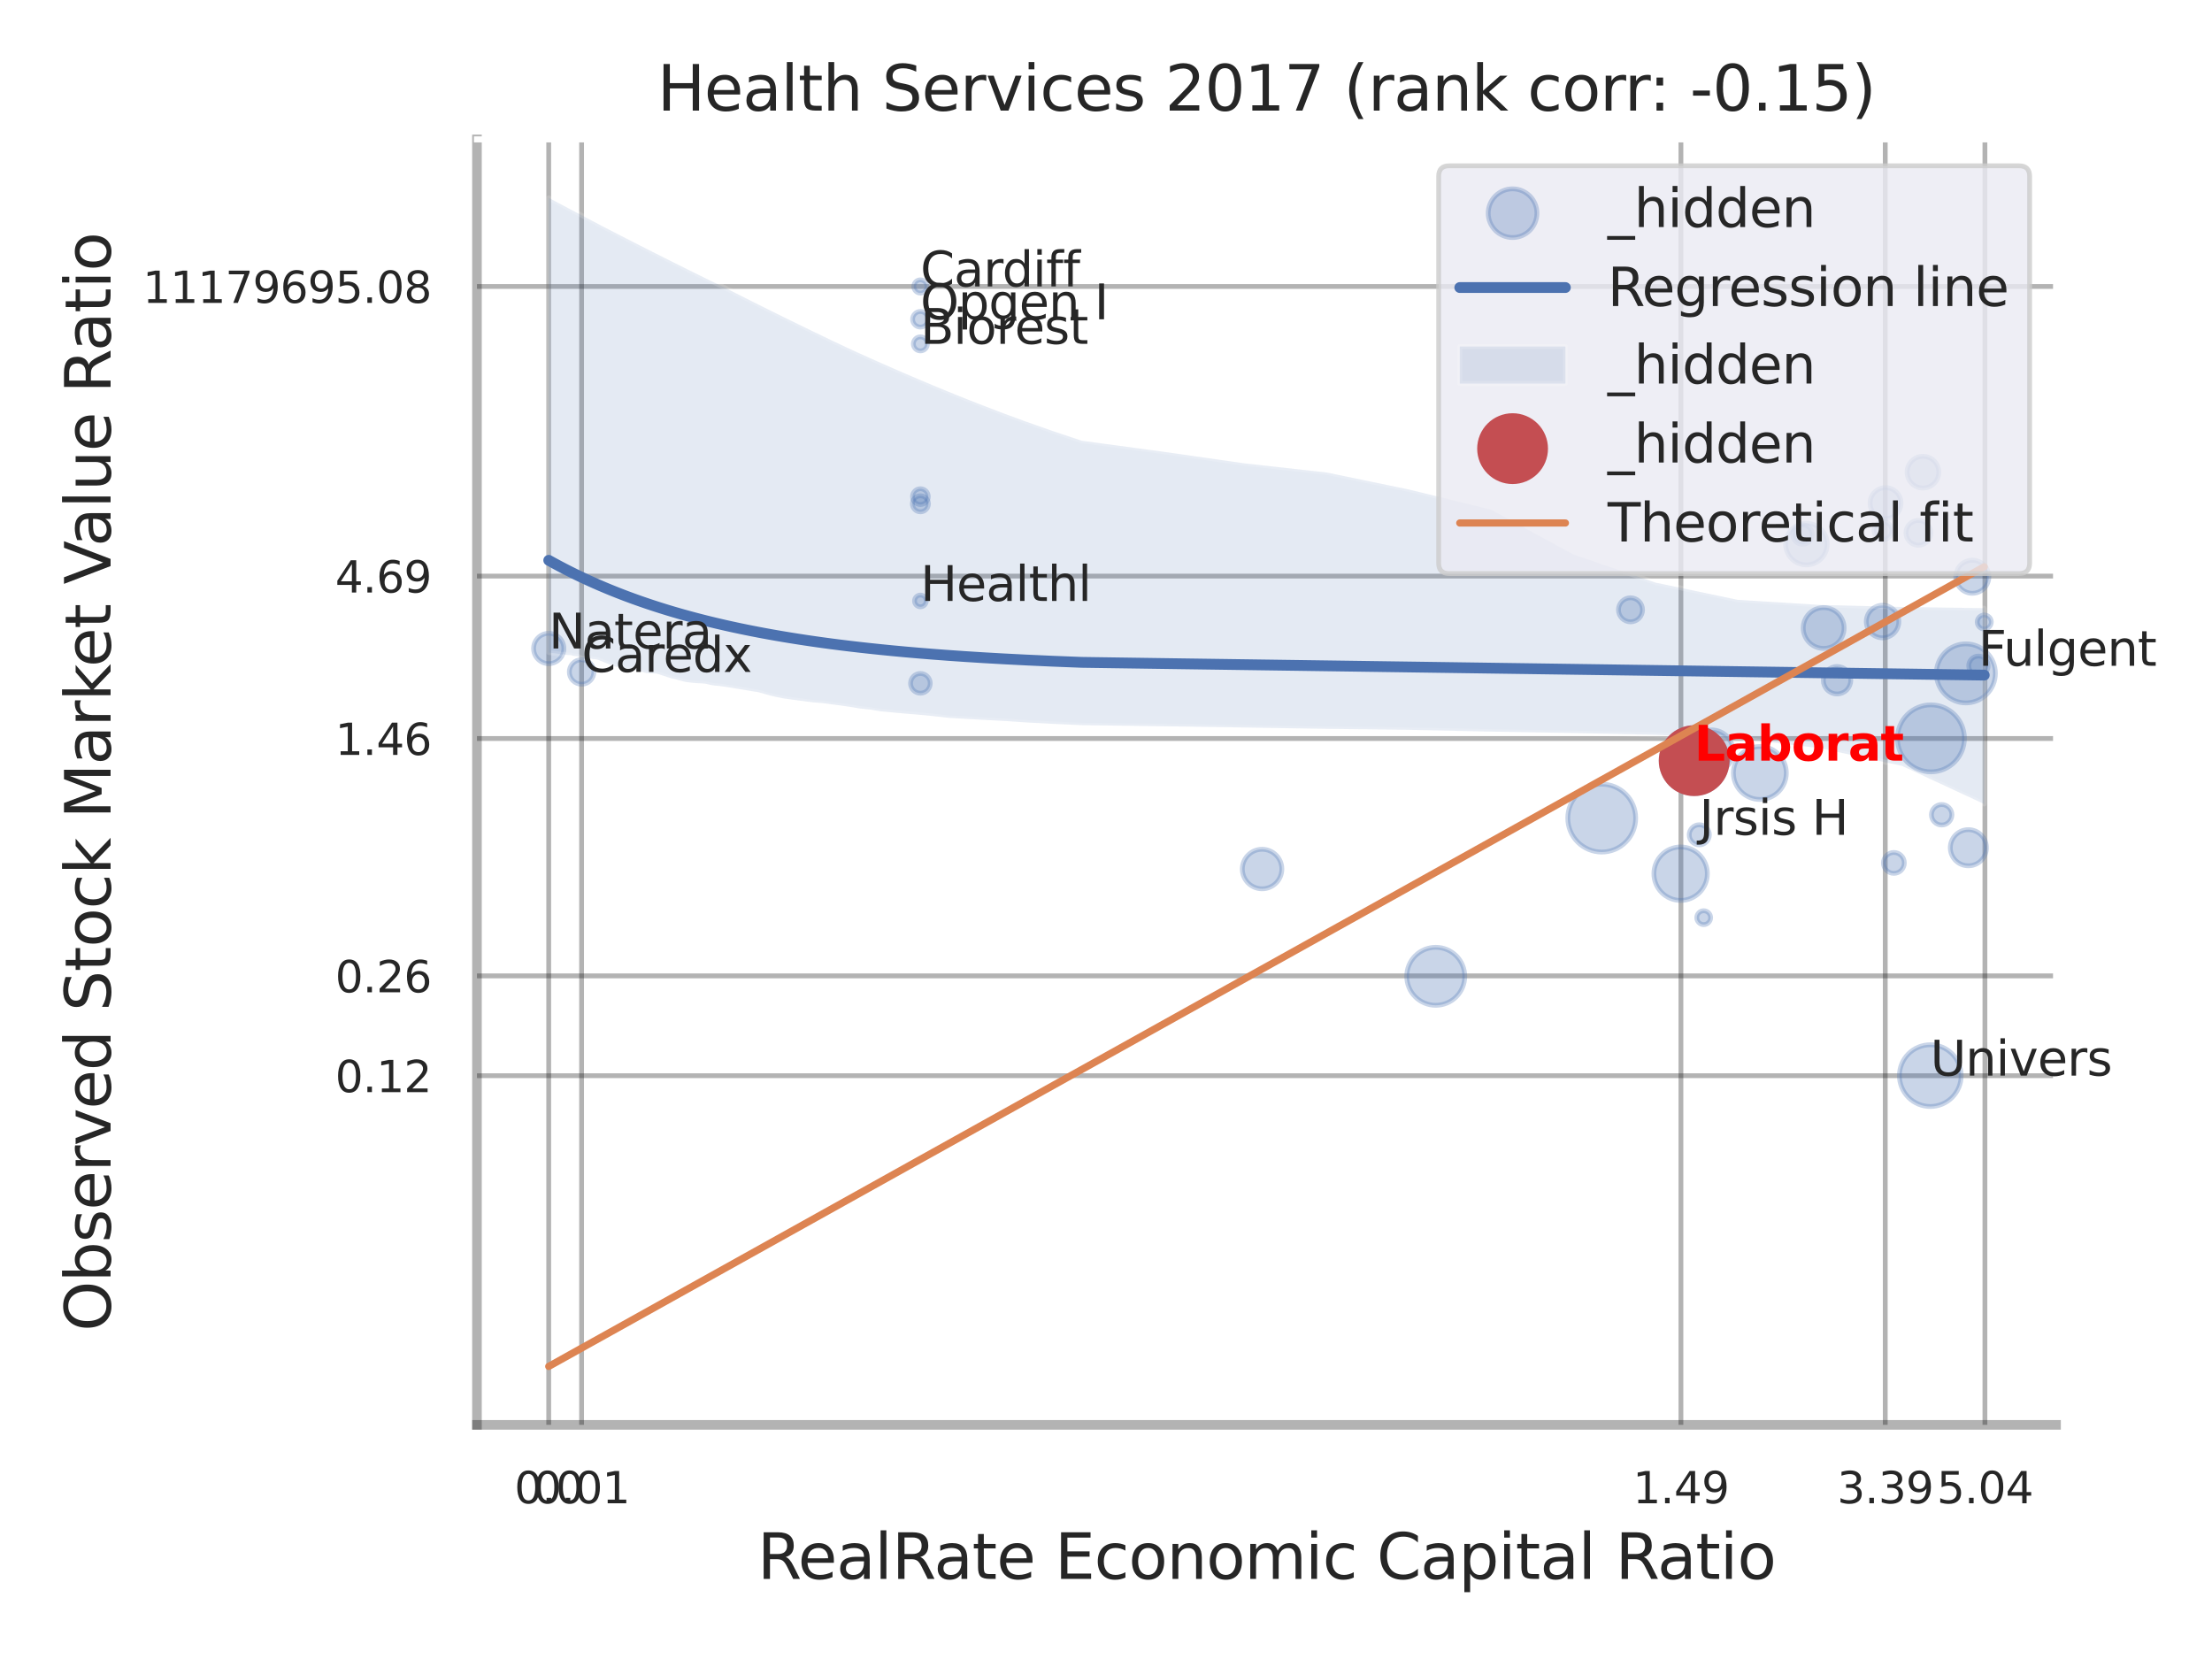 <?xml version="1.0" encoding="utf-8" standalone="no"?>
<!DOCTYPE svg PUBLIC "-//W3C//DTD SVG 1.1//EN"
  "http://www.w3.org/Graphics/SVG/1.1/DTD/svg11.dtd">
<svg xmlns:xlink="http://www.w3.org/1999/xlink" width="460.8pt" height="345.6pt" viewBox="0 0 460.8 345.6" xmlns="http://www.w3.org/2000/svg" version="1.1">
 <defs>
  <style type="text/css">*{stroke-linejoin: round; stroke-linecap: butt}</style>
 </defs>
 <g id="figure_1">
  <g id="patch_1">
   <path d="M 0 345.6 
L 460.8 345.6 
L 460.8 0 
L 0 0 
z
" style="fill: #ffffff"/>
  </g>
  <g id="axes_1">
   <g id="patch_2">
    <path d="M 99.36 296.82 
L 428.308 296.82 
L 428.308 29.04 
L 99.36 29.04 
z
" style="fill: #ffffff"/>
   </g>
   <g id="matplotlib.axis_1">
    <g id="xtick_1">
     <g id="line2d_1">
      <path d="M 114.307 296.82 
L 114.307 29.04 
" clip-path="url(#p62ae562fdc)" style="fill: none; stroke: #000000; stroke-opacity: 0.3; stroke-linecap: round"/>
     </g>
     <g id="text_1">
      <!-- 0.0 -->
      <g style="fill: #262626" transform="translate(107.151 313.159) scale(0.09 -0.09)">
       <defs>
        <path id="DejaVuSans-30" d="M 2034 4250 
Q 1547 4250 1301 3770 
Q 1056 3291 1056 2328 
Q 1056 1369 1301 889 
Q 1547 409 2034 409 
Q 2525 409 2770 889 
Q 3016 1369 3016 2328 
Q 3016 3291 2770 3770 
Q 2525 4250 2034 4250 
z
M 2034 4750 
Q 2819 4750 3233 4129 
Q 3647 3509 3647 2328 
Q 3647 1150 3233 529 
Q 2819 -91 2034 -91 
Q 1250 -91 836 529 
Q 422 1150 422 2328 
Q 422 3509 836 4129 
Q 1250 4750 2034 4750 
z
" transform="scale(0.016)"/>
        <path id="DejaVuSans-2e" d="M 684 794 
L 1344 794 
L 1344 0 
L 684 0 
L 684 794 
z
" transform="scale(0.016)"/>
       </defs>
       <use xlink:href="#DejaVuSans-30"/>
       <use xlink:href="#DejaVuSans-2e" transform="translate(63.623 0)"/>
       <use xlink:href="#DejaVuSans-30" transform="translate(95.41 0)"/>
      </g>
     </g>
    </g>
    <g id="xtick_2">
     <g id="line2d_2">
      <path d="M 121.155 296.82 
L 121.155 29.04 
" clip-path="url(#p62ae562fdc)" style="fill: none; stroke: #000000; stroke-opacity: 0.3; stroke-linecap: round"/>
     </g>
     <g id="text_2">
      <!-- 0.01 -->
      <g style="fill: #262626" transform="translate(111.136 313.159) scale(0.09 -0.09)">
       <defs>
        <path id="DejaVuSans-31" d="M 794 531 
L 1825 531 
L 1825 4091 
L 703 3866 
L 703 4441 
L 1819 4666 
L 2450 4666 
L 2450 531 
L 3481 531 
L 3481 0 
L 794 0 
L 794 531 
z
" transform="scale(0.016)"/>
       </defs>
       <use xlink:href="#DejaVuSans-30"/>
       <use xlink:href="#DejaVuSans-2e" transform="translate(63.623 0)"/>
       <use xlink:href="#DejaVuSans-30" transform="translate(95.41 0)"/>
       <use xlink:href="#DejaVuSans-31" transform="translate(159.033 0)"/>
      </g>
     </g>
    </g>
    <g id="xtick_3">
     <g id="line2d_3">
      <path d="M 350.166 296.82 
L 350.166 29.04 
" clip-path="url(#p62ae562fdc)" style="fill: none; stroke: #000000; stroke-opacity: 0.3; stroke-linecap: round"/>
     </g>
     <g id="text_3">
      <!-- 1.49 -->
      <g style="fill: #262626" transform="translate(340.146 313.159) scale(0.09 -0.09)">
       <defs>
        <path id="DejaVuSans-34" d="M 2419 4116 
L 825 1625 
L 2419 1625 
L 2419 4116 
z
M 2253 4666 
L 3047 4666 
L 3047 1625 
L 3713 1625 
L 3713 1100 
L 3047 1100 
L 3047 0 
L 2419 0 
L 2419 1100 
L 313 1100 
L 313 1709 
L 2253 4666 
z
" transform="scale(0.016)"/>
        <path id="DejaVuSans-39" d="M 703 97 
L 703 672 
Q 941 559 1184 500 
Q 1428 441 1663 441 
Q 2288 441 2617 861 
Q 2947 1281 2994 2138 
Q 2813 1869 2534 1725 
Q 2256 1581 1919 1581 
Q 1219 1581 811 2004 
Q 403 2428 403 3163 
Q 403 3881 828 4315 
Q 1253 4750 1959 4750 
Q 2769 4750 3195 4129 
Q 3622 3509 3622 2328 
Q 3622 1225 3098 567 
Q 2575 -91 1691 -91 
Q 1453 -91 1209 -44 
Q 966 3 703 97 
z
M 1959 2075 
Q 2384 2075 2632 2365 
Q 2881 2656 2881 3163 
Q 2881 3666 2632 3958 
Q 2384 4250 1959 4250 
Q 1534 4250 1286 3958 
Q 1038 3666 1038 3163 
Q 1038 2656 1286 2365 
Q 1534 2075 1959 2075 
z
" transform="scale(0.016)"/>
       </defs>
       <use xlink:href="#DejaVuSans-31"/>
       <use xlink:href="#DejaVuSans-2e" transform="translate(63.623 0)"/>
       <use xlink:href="#DejaVuSans-34" transform="translate(95.41 0)"/>
       <use xlink:href="#DejaVuSans-39" transform="translate(159.033 0)"/>
      </g>
     </g>
    </g>
    <g id="xtick_4">
     <g id="line2d_4">
      <path d="M 392.732 296.82 
L 392.732 29.04 
" clip-path="url(#p62ae562fdc)" style="fill: none; stroke: #000000; stroke-opacity: 0.3; stroke-linecap: round"/>
     </g>
     <g id="text_4">
      <!-- 3.39 -->
      <g style="fill: #262626" transform="translate(382.713 313.159) scale(0.09 -0.09)">
       <defs>
        <path id="DejaVuSans-33" d="M 2597 2516 
Q 3050 2419 3304 2112 
Q 3559 1806 3559 1356 
Q 3559 666 3084 287 
Q 2609 -91 1734 -91 
Q 1441 -91 1130 -33 
Q 819 25 488 141 
L 488 750 
Q 750 597 1062 519 
Q 1375 441 1716 441 
Q 2309 441 2620 675 
Q 2931 909 2931 1356 
Q 2931 1769 2642 2001 
Q 2353 2234 1838 2234 
L 1294 2234 
L 1294 2753 
L 1863 2753 
Q 2328 2753 2575 2939 
Q 2822 3125 2822 3475 
Q 2822 3834 2567 4026 
Q 2313 4219 1838 4219 
Q 1578 4219 1281 4162 
Q 984 4106 628 3988 
L 628 4550 
Q 988 4650 1302 4700 
Q 1616 4750 1894 4750 
Q 2613 4750 3031 4423 
Q 3450 4097 3450 3541 
Q 3450 3153 3228 2886 
Q 3006 2619 2597 2516 
z
" transform="scale(0.016)"/>
       </defs>
       <use xlink:href="#DejaVuSans-33"/>
       <use xlink:href="#DejaVuSans-2e" transform="translate(63.623 0)"/>
       <use xlink:href="#DejaVuSans-33" transform="translate(95.41 0)"/>
       <use xlink:href="#DejaVuSans-39" transform="translate(159.033 0)"/>
      </g>
     </g>
    </g>
    <g id="xtick_5">
     <g id="line2d_5">
      <path d="M 413.496 296.82 
L 413.496 29.04 
" clip-path="url(#p62ae562fdc)" style="fill: none; stroke: #000000; stroke-opacity: 0.3; stroke-linecap: round"/>
     </g>
     <g id="text_5">
      <!-- 5.04 -->
      <g style="fill: #262626" transform="translate(403.477 313.159) scale(0.09 -0.09)">
       <defs>
        <path id="DejaVuSans-35" d="M 691 4666 
L 3169 4666 
L 3169 4134 
L 1269 4134 
L 1269 2991 
Q 1406 3038 1543 3061 
Q 1681 3084 1819 3084 
Q 2600 3084 3056 2656 
Q 3513 2228 3513 1497 
Q 3513 744 3044 326 
Q 2575 -91 1722 -91 
Q 1428 -91 1123 -41 
Q 819 9 494 109 
L 494 744 
Q 775 591 1075 516 
Q 1375 441 1709 441 
Q 2250 441 2565 725 
Q 2881 1009 2881 1497 
Q 2881 1984 2565 2268 
Q 2250 2553 1709 2553 
Q 1456 2553 1204 2497 
Q 953 2441 691 2322 
L 691 4666 
z
" transform="scale(0.016)"/>
       </defs>
       <use xlink:href="#DejaVuSans-35"/>
       <use xlink:href="#DejaVuSans-2e" transform="translate(63.623 0)"/>
       <use xlink:href="#DejaVuSans-30" transform="translate(95.41 0)"/>
       <use xlink:href="#DejaVuSans-34" transform="translate(159.033 0)"/>
      </g>
     </g>
    </g>
    <g id="xtick_6"/>
    <g id="xtick_7"/>
    <g id="xtick_8"/>
    <g id="text_6">
     <!-- RealRate Economic Capital Ratio -->
     <g style="fill: #262626" transform="translate(157.78 328.908) scale(0.13 -0.13)">
      <defs>
       <path id="DejaVuSans-52" d="M 2841 2188 
Q 3044 2119 3236 1894 
Q 3428 1669 3622 1275 
L 4263 0 
L 3584 0 
L 2988 1197 
Q 2756 1666 2539 1819 
Q 2322 1972 1947 1972 
L 1259 1972 
L 1259 0 
L 628 0 
L 628 4666 
L 2053 4666 
Q 2853 4666 3247 4331 
Q 3641 3997 3641 3322 
Q 3641 2881 3436 2590 
Q 3231 2300 2841 2188 
z
M 1259 4147 
L 1259 2491 
L 2053 2491 
Q 2509 2491 2742 2702 
Q 2975 2913 2975 3322 
Q 2975 3731 2742 3939 
Q 2509 4147 2053 4147 
L 1259 4147 
z
" transform="scale(0.016)"/>
       <path id="DejaVuSans-65" d="M 3597 1894 
L 3597 1613 
L 953 1613 
Q 991 1019 1311 708 
Q 1631 397 2203 397 
Q 2534 397 2845 478 
Q 3156 559 3463 722 
L 3463 178 
Q 3153 47 2828 -22 
Q 2503 -91 2169 -91 
Q 1331 -91 842 396 
Q 353 884 353 1716 
Q 353 2575 817 3079 
Q 1281 3584 2069 3584 
Q 2775 3584 3186 3129 
Q 3597 2675 3597 1894 
z
M 3022 2063 
Q 3016 2534 2758 2815 
Q 2500 3097 2075 3097 
Q 1594 3097 1305 2825 
Q 1016 2553 972 2059 
L 3022 2063 
z
" transform="scale(0.016)"/>
       <path id="DejaVuSans-61" d="M 2194 1759 
Q 1497 1759 1228 1600 
Q 959 1441 959 1056 
Q 959 750 1161 570 
Q 1363 391 1709 391 
Q 2188 391 2477 730 
Q 2766 1069 2766 1631 
L 2766 1759 
L 2194 1759 
z
M 3341 1997 
L 3341 0 
L 2766 0 
L 2766 531 
Q 2569 213 2275 61 
Q 1981 -91 1556 -91 
Q 1019 -91 701 211 
Q 384 513 384 1019 
Q 384 1609 779 1909 
Q 1175 2209 1959 2209 
L 2766 2209 
L 2766 2266 
Q 2766 2663 2505 2880 
Q 2244 3097 1772 3097 
Q 1472 3097 1187 3025 
Q 903 2953 641 2809 
L 641 3341 
Q 956 3463 1253 3523 
Q 1550 3584 1831 3584 
Q 2591 3584 2966 3190 
Q 3341 2797 3341 1997 
z
" transform="scale(0.016)"/>
       <path id="DejaVuSans-6c" d="M 603 4863 
L 1178 4863 
L 1178 0 
L 603 0 
L 603 4863 
z
" transform="scale(0.016)"/>
       <path id="DejaVuSans-74" d="M 1172 4494 
L 1172 3500 
L 2356 3500 
L 2356 3053 
L 1172 3053 
L 1172 1153 
Q 1172 725 1289 603 
Q 1406 481 1766 481 
L 2356 481 
L 2356 0 
L 1766 0 
Q 1100 0 847 248 
Q 594 497 594 1153 
L 594 3053 
L 172 3053 
L 172 3500 
L 594 3500 
L 594 4494 
L 1172 4494 
z
" transform="scale(0.016)"/>
       <path id="DejaVuSans-20" transform="scale(0.016)"/>
       <path id="DejaVuSans-45" d="M 628 4666 
L 3578 4666 
L 3578 4134 
L 1259 4134 
L 1259 2753 
L 3481 2753 
L 3481 2222 
L 1259 2222 
L 1259 531 
L 3634 531 
L 3634 0 
L 628 0 
L 628 4666 
z
" transform="scale(0.016)"/>
       <path id="DejaVuSans-63" d="M 3122 3366 
L 3122 2828 
Q 2878 2963 2633 3030 
Q 2388 3097 2138 3097 
Q 1578 3097 1268 2742 
Q 959 2388 959 1747 
Q 959 1106 1268 751 
Q 1578 397 2138 397 
Q 2388 397 2633 464 
Q 2878 531 3122 666 
L 3122 134 
Q 2881 22 2623 -34 
Q 2366 -91 2075 -91 
Q 1284 -91 818 406 
Q 353 903 353 1747 
Q 353 2603 823 3093 
Q 1294 3584 2113 3584 
Q 2378 3584 2631 3529 
Q 2884 3475 3122 3366 
z
" transform="scale(0.016)"/>
       <path id="DejaVuSans-6f" d="M 1959 3097 
Q 1497 3097 1228 2736 
Q 959 2375 959 1747 
Q 959 1119 1226 758 
Q 1494 397 1959 397 
Q 2419 397 2687 759 
Q 2956 1122 2956 1747 
Q 2956 2369 2687 2733 
Q 2419 3097 1959 3097 
z
M 1959 3584 
Q 2709 3584 3137 3096 
Q 3566 2609 3566 1747 
Q 3566 888 3137 398 
Q 2709 -91 1959 -91 
Q 1206 -91 779 398 
Q 353 888 353 1747 
Q 353 2609 779 3096 
Q 1206 3584 1959 3584 
z
" transform="scale(0.016)"/>
       <path id="DejaVuSans-6e" d="M 3513 2113 
L 3513 0 
L 2938 0 
L 2938 2094 
Q 2938 2591 2744 2837 
Q 2550 3084 2163 3084 
Q 1697 3084 1428 2787 
Q 1159 2491 1159 1978 
L 1159 0 
L 581 0 
L 581 3500 
L 1159 3500 
L 1159 2956 
Q 1366 3272 1645 3428 
Q 1925 3584 2291 3584 
Q 2894 3584 3203 3211 
Q 3513 2838 3513 2113 
z
" transform="scale(0.016)"/>
       <path id="DejaVuSans-6d" d="M 3328 2828 
Q 3544 3216 3844 3400 
Q 4144 3584 4550 3584 
Q 5097 3584 5394 3201 
Q 5691 2819 5691 2113 
L 5691 0 
L 5113 0 
L 5113 2094 
Q 5113 2597 4934 2840 
Q 4756 3084 4391 3084 
Q 3944 3084 3684 2787 
Q 3425 2491 3425 1978 
L 3425 0 
L 2847 0 
L 2847 2094 
Q 2847 2600 2669 2842 
Q 2491 3084 2119 3084 
Q 1678 3084 1418 2786 
Q 1159 2488 1159 1978 
L 1159 0 
L 581 0 
L 581 3500 
L 1159 3500 
L 1159 2956 
Q 1356 3278 1631 3431 
Q 1906 3584 2284 3584 
Q 2666 3584 2933 3390 
Q 3200 3197 3328 2828 
z
" transform="scale(0.016)"/>
       <path id="DejaVuSans-69" d="M 603 3500 
L 1178 3500 
L 1178 0 
L 603 0 
L 603 3500 
z
M 603 4863 
L 1178 4863 
L 1178 4134 
L 603 4134 
L 603 4863 
z
" transform="scale(0.016)"/>
       <path id="DejaVuSans-43" d="M 4122 4306 
L 4122 3641 
Q 3803 3938 3442 4084 
Q 3081 4231 2675 4231 
Q 1875 4231 1450 3742 
Q 1025 3253 1025 2328 
Q 1025 1406 1450 917 
Q 1875 428 2675 428 
Q 3081 428 3442 575 
Q 3803 722 4122 1019 
L 4122 359 
Q 3791 134 3420 21 
Q 3050 -91 2638 -91 
Q 1578 -91 968 557 
Q 359 1206 359 2328 
Q 359 3453 968 4101 
Q 1578 4750 2638 4750 
Q 3056 4750 3426 4639 
Q 3797 4528 4122 4306 
z
" transform="scale(0.016)"/>
       <path id="DejaVuSans-70" d="M 1159 525 
L 1159 -1331 
L 581 -1331 
L 581 3500 
L 1159 3500 
L 1159 2969 
Q 1341 3281 1617 3432 
Q 1894 3584 2278 3584 
Q 2916 3584 3314 3078 
Q 3713 2572 3713 1747 
Q 3713 922 3314 415 
Q 2916 -91 2278 -91 
Q 1894 -91 1617 61 
Q 1341 213 1159 525 
z
M 3116 1747 
Q 3116 2381 2855 2742 
Q 2594 3103 2138 3103 
Q 1681 3103 1420 2742 
Q 1159 2381 1159 1747 
Q 1159 1113 1420 752 
Q 1681 391 2138 391 
Q 2594 391 2855 752 
Q 3116 1113 3116 1747 
z
" transform="scale(0.016)"/>
      </defs>
      <use xlink:href="#DejaVuSans-52"/>
      <use xlink:href="#DejaVuSans-65" transform="translate(64.982 0)"/>
      <use xlink:href="#DejaVuSans-61" transform="translate(126.506 0)"/>
      <use xlink:href="#DejaVuSans-6c" transform="translate(187.785 0)"/>
      <use xlink:href="#DejaVuSans-52" transform="translate(215.568 0)"/>
      <use xlink:href="#DejaVuSans-61" transform="translate(282.801 0)"/>
      <use xlink:href="#DejaVuSans-74" transform="translate(344.08 0)"/>
      <use xlink:href="#DejaVuSans-65" transform="translate(383.289 0)"/>
      <use xlink:href="#DejaVuSans-20" transform="translate(444.812 0)"/>
      <use xlink:href="#DejaVuSans-45" transform="translate(476.6 0)"/>
      <use xlink:href="#DejaVuSans-63" transform="translate(539.783 0)"/>
      <use xlink:href="#DejaVuSans-6f" transform="translate(594.764 0)"/>
      <use xlink:href="#DejaVuSans-6e" transform="translate(655.945 0)"/>
      <use xlink:href="#DejaVuSans-6f" transform="translate(719.324 0)"/>
      <use xlink:href="#DejaVuSans-6d" transform="translate(780.506 0)"/>
      <use xlink:href="#DejaVuSans-69" transform="translate(877.918 0)"/>
      <use xlink:href="#DejaVuSans-63" transform="translate(905.701 0)"/>
      <use xlink:href="#DejaVuSans-20" transform="translate(960.682 0)"/>
      <use xlink:href="#DejaVuSans-43" transform="translate(992.469 0)"/>
      <use xlink:href="#DejaVuSans-61" transform="translate(1062.293 0)"/>
      <use xlink:href="#DejaVuSans-70" transform="translate(1123.572 0)"/>
      <use xlink:href="#DejaVuSans-69" transform="translate(1187.049 0)"/>
      <use xlink:href="#DejaVuSans-74" transform="translate(1214.832 0)"/>
      <use xlink:href="#DejaVuSans-61" transform="translate(1254.041 0)"/>
      <use xlink:href="#DejaVuSans-6c" transform="translate(1315.32 0)"/>
      <use xlink:href="#DejaVuSans-20" transform="translate(1343.104 0)"/>
      <use xlink:href="#DejaVuSans-52" transform="translate(1374.891 0)"/>
      <use xlink:href="#DejaVuSans-61" transform="translate(1442.123 0)"/>
      <use xlink:href="#DejaVuSans-74" transform="translate(1503.402 0)"/>
      <use xlink:href="#DejaVuSans-69" transform="translate(1542.611 0)"/>
      <use xlink:href="#DejaVuSans-6f" transform="translate(1570.395 0)"/>
     </g>
    </g>
   </g>
   <g id="matplotlib.axis_2">
    <g id="ytick_1">
     <g id="line2d_6">
      <path d="M 99.36 224.089 
L 428.308 224.089 
" clip-path="url(#p62ae562fdc)" style="fill: none; stroke: #000000; stroke-opacity: 0.3; stroke-linecap: round"/>
     </g>
     <g id="text_7">
      <!-- 0.12 -->
      <g style="fill: #262626" transform="translate(69.821 227.509) scale(0.09 -0.09)">
       <defs>
        <path id="DejaVuSans-32" d="M 1228 531 
L 3431 531 
L 3431 0 
L 469 0 
L 469 531 
Q 828 903 1448 1529 
Q 2069 2156 2228 2338 
Q 2531 2678 2651 2914 
Q 2772 3150 2772 3378 
Q 2772 3750 2511 3984 
Q 2250 4219 1831 4219 
Q 1534 4219 1204 4116 
Q 875 4013 500 3803 
L 500 4441 
Q 881 4594 1212 4672 
Q 1544 4750 1819 4750 
Q 2544 4750 2975 4387 
Q 3406 4025 3406 3419 
Q 3406 3131 3298 2873 
Q 3191 2616 2906 2266 
Q 2828 2175 2409 1742 
Q 1991 1309 1228 531 
z
" transform="scale(0.016)"/>
       </defs>
       <use xlink:href="#DejaVuSans-30"/>
       <use xlink:href="#DejaVuSans-2e" transform="translate(63.623 0)"/>
       <use xlink:href="#DejaVuSans-31" transform="translate(95.41 0)"/>
       <use xlink:href="#DejaVuSans-32" transform="translate(159.033 0)"/>
      </g>
     </g>
    </g>
    <g id="ytick_2">
     <g id="line2d_7">
      <path d="M 99.36 203.292 
L 428.308 203.292 
" clip-path="url(#p62ae562fdc)" style="fill: none; stroke: #000000; stroke-opacity: 0.3; stroke-linecap: round"/>
     </g>
     <g id="text_8">
      <!-- 0.26 -->
      <g style="fill: #262626" transform="translate(69.821 206.711) scale(0.09 -0.09)">
       <defs>
        <path id="DejaVuSans-36" d="M 2113 2584 
Q 1688 2584 1439 2293 
Q 1191 2003 1191 1497 
Q 1191 994 1439 701 
Q 1688 409 2113 409 
Q 2538 409 2786 701 
Q 3034 994 3034 1497 
Q 3034 2003 2786 2293 
Q 2538 2584 2113 2584 
z
M 3366 4563 
L 3366 3988 
Q 3128 4100 2886 4159 
Q 2644 4219 2406 4219 
Q 1781 4219 1451 3797 
Q 1122 3375 1075 2522 
Q 1259 2794 1537 2939 
Q 1816 3084 2150 3084 
Q 2853 3084 3261 2657 
Q 3669 2231 3669 1497 
Q 3669 778 3244 343 
Q 2819 -91 2113 -91 
Q 1303 -91 875 529 
Q 447 1150 447 2328 
Q 447 3434 972 4092 
Q 1497 4750 2381 4750 
Q 2619 4750 2861 4703 
Q 3103 4656 3366 4563 
z
" transform="scale(0.016)"/>
       </defs>
       <use xlink:href="#DejaVuSans-30"/>
       <use xlink:href="#DejaVuSans-2e" transform="translate(63.623 0)"/>
       <use xlink:href="#DejaVuSans-32" transform="translate(95.41 0)"/>
       <use xlink:href="#DejaVuSans-36" transform="translate(159.033 0)"/>
      </g>
     </g>
    </g>
    <g id="ytick_3">
     <g id="line2d_8">
      <path d="M 99.36 153.845 
L 428.308 153.845 
" clip-path="url(#p62ae562fdc)" style="fill: none; stroke: #000000; stroke-opacity: 0.3; stroke-linecap: round"/>
     </g>
     <g id="text_9">
      <!-- 1.46 -->
      <g style="fill: #262626" transform="translate(69.821 157.265) scale(0.09 -0.09)">
       <use xlink:href="#DejaVuSans-31"/>
       <use xlink:href="#DejaVuSans-2e" transform="translate(63.623 0)"/>
       <use xlink:href="#DejaVuSans-34" transform="translate(95.41 0)"/>
       <use xlink:href="#DejaVuSans-36" transform="translate(159.033 0)"/>
      </g>
     </g>
    </g>
    <g id="ytick_4">
     <g id="line2d_9">
      <path d="M 99.36 120.013 
L 428.308 120.013 
" clip-path="url(#p62ae562fdc)" style="fill: none; stroke: #000000; stroke-opacity: 0.3; stroke-linecap: round"/>
     </g>
     <g id="text_10">
      <!-- 4.69 -->
      <g style="fill: #262626" transform="translate(69.821 123.433) scale(0.09 -0.09)">
       <use xlink:href="#DejaVuSans-34"/>
       <use xlink:href="#DejaVuSans-2e" transform="translate(63.623 0)"/>
       <use xlink:href="#DejaVuSans-36" transform="translate(95.41 0)"/>
       <use xlink:href="#DejaVuSans-39" transform="translate(159.033 0)"/>
      </g>
     </g>
    </g>
    <g id="ytick_5">
     <g id="line2d_10">
      <path d="M 99.36 59.673 
L 428.308 59.673 
" clip-path="url(#p62ae562fdc)" style="fill: none; stroke: #000000; stroke-opacity: 0.3; stroke-linecap: round"/>
     </g>
     <g id="text_11">
      <!-- 11179695.08 -->
      <g style="fill: #262626" transform="translate(29.737 63.093) scale(0.09 -0.09)">
       <defs>
        <path id="DejaVuSans-37" d="M 525 4666 
L 3525 4666 
L 3525 4397 
L 1831 0 
L 1172 0 
L 2766 4134 
L 525 4134 
L 525 4666 
z
" transform="scale(0.016)"/>
        <path id="DejaVuSans-38" d="M 2034 2216 
Q 1584 2216 1326 1975 
Q 1069 1734 1069 1313 
Q 1069 891 1326 650 
Q 1584 409 2034 409 
Q 2484 409 2743 651 
Q 3003 894 3003 1313 
Q 3003 1734 2745 1975 
Q 2488 2216 2034 2216 
z
M 1403 2484 
Q 997 2584 770 2862 
Q 544 3141 544 3541 
Q 544 4100 942 4425 
Q 1341 4750 2034 4750 
Q 2731 4750 3128 4425 
Q 3525 4100 3525 3541 
Q 3525 3141 3298 2862 
Q 3072 2584 2669 2484 
Q 3125 2378 3379 2068 
Q 3634 1759 3634 1313 
Q 3634 634 3220 271 
Q 2806 -91 2034 -91 
Q 1263 -91 848 271 
Q 434 634 434 1313 
Q 434 1759 690 2068 
Q 947 2378 1403 2484 
z
M 1172 3481 
Q 1172 3119 1398 2916 
Q 1625 2713 2034 2713 
Q 2441 2713 2670 2916 
Q 2900 3119 2900 3481 
Q 2900 3844 2670 4047 
Q 2441 4250 2034 4250 
Q 1625 4250 1398 4047 
Q 1172 3844 1172 3481 
z
" transform="scale(0.016)"/>
       </defs>
       <use xlink:href="#DejaVuSans-31"/>
       <use xlink:href="#DejaVuSans-31" transform="translate(63.623 0)"/>
       <use xlink:href="#DejaVuSans-31" transform="translate(127.246 0)"/>
       <use xlink:href="#DejaVuSans-37" transform="translate(190.869 0)"/>
       <use xlink:href="#DejaVuSans-39" transform="translate(254.492 0)"/>
       <use xlink:href="#DejaVuSans-36" transform="translate(318.115 0)"/>
       <use xlink:href="#DejaVuSans-39" transform="translate(381.738 0)"/>
       <use xlink:href="#DejaVuSans-35" transform="translate(445.361 0)"/>
       <use xlink:href="#DejaVuSans-2e" transform="translate(508.984 0)"/>
       <use xlink:href="#DejaVuSans-30" transform="translate(540.771 0)"/>
       <use xlink:href="#DejaVuSans-38" transform="translate(604.395 0)"/>
      </g>
     </g>
    </g>
    <g id="ytick_6"/>
    <g id="ytick_7"/>
    <g id="ytick_8"/>
    <g id="ytick_9"/>
    <g id="ytick_10"/>
    <g id="text_12">
     <!-- Observed Stock Market Value Ratio -->
     <g style="fill: #262626" transform="translate(23.034 277.332) rotate(-90) scale(0.13 -0.13)">
      <defs>
       <path id="DejaVuSans-4f" d="M 2522 4238 
Q 1834 4238 1429 3725 
Q 1025 3213 1025 2328 
Q 1025 1447 1429 934 
Q 1834 422 2522 422 
Q 3209 422 3611 934 
Q 4013 1447 4013 2328 
Q 4013 3213 3611 3725 
Q 3209 4238 2522 4238 
z
M 2522 4750 
Q 3503 4750 4090 4092 
Q 4678 3434 4678 2328 
Q 4678 1225 4090 567 
Q 3503 -91 2522 -91 
Q 1538 -91 948 565 
Q 359 1222 359 2328 
Q 359 3434 948 4092 
Q 1538 4750 2522 4750 
z
" transform="scale(0.016)"/>
       <path id="DejaVuSans-62" d="M 3116 1747 
Q 3116 2381 2855 2742 
Q 2594 3103 2138 3103 
Q 1681 3103 1420 2742 
Q 1159 2381 1159 1747 
Q 1159 1113 1420 752 
Q 1681 391 2138 391 
Q 2594 391 2855 752 
Q 3116 1113 3116 1747 
z
M 1159 2969 
Q 1341 3281 1617 3432 
Q 1894 3584 2278 3584 
Q 2916 3584 3314 3078 
Q 3713 2572 3713 1747 
Q 3713 922 3314 415 
Q 2916 -91 2278 -91 
Q 1894 -91 1617 61 
Q 1341 213 1159 525 
L 1159 0 
L 581 0 
L 581 4863 
L 1159 4863 
L 1159 2969 
z
" transform="scale(0.016)"/>
       <path id="DejaVuSans-73" d="M 2834 3397 
L 2834 2853 
Q 2591 2978 2328 3040 
Q 2066 3103 1784 3103 
Q 1356 3103 1142 2972 
Q 928 2841 928 2578 
Q 928 2378 1081 2264 
Q 1234 2150 1697 2047 
L 1894 2003 
Q 2506 1872 2764 1633 
Q 3022 1394 3022 966 
Q 3022 478 2636 193 
Q 2250 -91 1575 -91 
Q 1294 -91 989 -36 
Q 684 19 347 128 
L 347 722 
Q 666 556 975 473 
Q 1284 391 1588 391 
Q 1994 391 2212 530 
Q 2431 669 2431 922 
Q 2431 1156 2273 1281 
Q 2116 1406 1581 1522 
L 1381 1569 
Q 847 1681 609 1914 
Q 372 2147 372 2553 
Q 372 3047 722 3315 
Q 1072 3584 1716 3584 
Q 2034 3584 2315 3537 
Q 2597 3491 2834 3397 
z
" transform="scale(0.016)"/>
       <path id="DejaVuSans-72" d="M 2631 2963 
Q 2534 3019 2420 3045 
Q 2306 3072 2169 3072 
Q 1681 3072 1420 2755 
Q 1159 2438 1159 1844 
L 1159 0 
L 581 0 
L 581 3500 
L 1159 3500 
L 1159 2956 
Q 1341 3275 1631 3429 
Q 1922 3584 2338 3584 
Q 2397 3584 2469 3576 
Q 2541 3569 2628 3553 
L 2631 2963 
z
" transform="scale(0.016)"/>
       <path id="DejaVuSans-76" d="M 191 3500 
L 800 3500 
L 1894 563 
L 2988 3500 
L 3597 3500 
L 2284 0 
L 1503 0 
L 191 3500 
z
" transform="scale(0.016)"/>
       <path id="DejaVuSans-64" d="M 2906 2969 
L 2906 4863 
L 3481 4863 
L 3481 0 
L 2906 0 
L 2906 525 
Q 2725 213 2448 61 
Q 2172 -91 1784 -91 
Q 1150 -91 751 415 
Q 353 922 353 1747 
Q 353 2572 751 3078 
Q 1150 3584 1784 3584 
Q 2172 3584 2448 3432 
Q 2725 3281 2906 2969 
z
M 947 1747 
Q 947 1113 1208 752 
Q 1469 391 1925 391 
Q 2381 391 2643 752 
Q 2906 1113 2906 1747 
Q 2906 2381 2643 2742 
Q 2381 3103 1925 3103 
Q 1469 3103 1208 2742 
Q 947 2381 947 1747 
z
" transform="scale(0.016)"/>
       <path id="DejaVuSans-53" d="M 3425 4513 
L 3425 3897 
Q 3066 4069 2747 4153 
Q 2428 4238 2131 4238 
Q 1616 4238 1336 4038 
Q 1056 3838 1056 3469 
Q 1056 3159 1242 3001 
Q 1428 2844 1947 2747 
L 2328 2669 
Q 3034 2534 3370 2195 
Q 3706 1856 3706 1288 
Q 3706 609 3251 259 
Q 2797 -91 1919 -91 
Q 1588 -91 1214 -16 
Q 841 59 441 206 
L 441 856 
Q 825 641 1194 531 
Q 1563 422 1919 422 
Q 2459 422 2753 634 
Q 3047 847 3047 1241 
Q 3047 1584 2836 1778 
Q 2625 1972 2144 2069 
L 1759 2144 
Q 1053 2284 737 2584 
Q 422 2884 422 3419 
Q 422 4038 858 4394 
Q 1294 4750 2059 4750 
Q 2388 4750 2728 4690 
Q 3069 4631 3425 4513 
z
" transform="scale(0.016)"/>
       <path id="DejaVuSans-6b" d="M 581 4863 
L 1159 4863 
L 1159 1991 
L 2875 3500 
L 3609 3500 
L 1753 1863 
L 3688 0 
L 2938 0 
L 1159 1709 
L 1159 0 
L 581 0 
L 581 4863 
z
" transform="scale(0.016)"/>
       <path id="DejaVuSans-4d" d="M 628 4666 
L 1569 4666 
L 2759 1491 
L 3956 4666 
L 4897 4666 
L 4897 0 
L 4281 0 
L 4281 4097 
L 3078 897 
L 2444 897 
L 1241 4097 
L 1241 0 
L 628 0 
L 628 4666 
z
" transform="scale(0.016)"/>
       <path id="DejaVuSans-56" d="M 1831 0 
L 50 4666 
L 709 4666 
L 2188 738 
L 3669 4666 
L 4325 4666 
L 2547 0 
L 1831 0 
z
" transform="scale(0.016)"/>
       <path id="DejaVuSans-75" d="M 544 1381 
L 544 3500 
L 1119 3500 
L 1119 1403 
Q 1119 906 1312 657 
Q 1506 409 1894 409 
Q 2359 409 2629 706 
Q 2900 1003 2900 1516 
L 2900 3500 
L 3475 3500 
L 3475 0 
L 2900 0 
L 2900 538 
Q 2691 219 2414 64 
Q 2138 -91 1772 -91 
Q 1169 -91 856 284 
Q 544 659 544 1381 
z
M 1991 3584 
L 1991 3584 
z
" transform="scale(0.016)"/>
      </defs>
      <use xlink:href="#DejaVuSans-4f"/>
      <use xlink:href="#DejaVuSans-62" transform="translate(78.711 0)"/>
      <use xlink:href="#DejaVuSans-73" transform="translate(142.188 0)"/>
      <use xlink:href="#DejaVuSans-65" transform="translate(194.287 0)"/>
      <use xlink:href="#DejaVuSans-72" transform="translate(255.811 0)"/>
      <use xlink:href="#DejaVuSans-76" transform="translate(296.924 0)"/>
      <use xlink:href="#DejaVuSans-65" transform="translate(356.104 0)"/>
      <use xlink:href="#DejaVuSans-64" transform="translate(417.627 0)"/>
      <use xlink:href="#DejaVuSans-20" transform="translate(481.104 0)"/>
      <use xlink:href="#DejaVuSans-53" transform="translate(512.891 0)"/>
      <use xlink:href="#DejaVuSans-74" transform="translate(576.367 0)"/>
      <use xlink:href="#DejaVuSans-6f" transform="translate(615.576 0)"/>
      <use xlink:href="#DejaVuSans-63" transform="translate(676.758 0)"/>
      <use xlink:href="#DejaVuSans-6b" transform="translate(731.738 0)"/>
      <use xlink:href="#DejaVuSans-20" transform="translate(789.648 0)"/>
      <use xlink:href="#DejaVuSans-4d" transform="translate(821.436 0)"/>
      <use xlink:href="#DejaVuSans-61" transform="translate(907.715 0)"/>
      <use xlink:href="#DejaVuSans-72" transform="translate(968.994 0)"/>
      <use xlink:href="#DejaVuSans-6b" transform="translate(1010.107 0)"/>
      <use xlink:href="#DejaVuSans-65" transform="translate(1064.393 0)"/>
      <use xlink:href="#DejaVuSans-74" transform="translate(1125.916 0)"/>
      <use xlink:href="#DejaVuSans-20" transform="translate(1165.125 0)"/>
      <use xlink:href="#DejaVuSans-56" transform="translate(1196.912 0)"/>
      <use xlink:href="#DejaVuSans-61" transform="translate(1257.57 0)"/>
      <use xlink:href="#DejaVuSans-6c" transform="translate(1318.85 0)"/>
      <use xlink:href="#DejaVuSans-75" transform="translate(1346.633 0)"/>
      <use xlink:href="#DejaVuSans-65" transform="translate(1410.012 0)"/>
      <use xlink:href="#DejaVuSans-20" transform="translate(1471.535 0)"/>
      <use xlink:href="#DejaVuSans-52" transform="translate(1503.322 0)"/>
      <use xlink:href="#DejaVuSans-61" transform="translate(1570.555 0)"/>
      <use xlink:href="#DejaVuSans-74" transform="translate(1631.834 0)"/>
      <use xlink:href="#DejaVuSans-69" transform="translate(1671.043 0)"/>
      <use xlink:href="#DejaVuSans-6f" transform="translate(1698.826 0)"/>
     </g>
    </g>
   </g>
   <g id="PathCollection_1">
    <path d="M 376.308 117.675 
C 377.457 117.675 378.56 117.219 379.373 116.406 
C 380.186 115.593 380.643 114.49 380.643 113.34 
C 380.643 112.19 380.186 111.087 379.373 110.274 
C 378.56 109.461 377.457 109.005 376.308 109.005 
C 375.158 109.005 374.055 109.461 373.242 110.274 
C 372.429 111.087 371.972 112.19 371.972 113.34 
C 371.972 114.49 372.429 115.593 373.242 116.406 
C 374.055 117.219 375.158 117.675 376.308 117.675 
z
" clip-path="url(#p62ae562fdc)" style="fill: #4c72b0; fill-opacity: 0.3; stroke: #4c72b0; stroke-opacity: 0.3"/>
    <path d="M 394.529 181.937 
C 395.106 181.937 395.659 181.708 396.067 181.3 
C 396.476 180.892 396.705 180.338 396.705 179.761 
C 396.705 179.184 396.476 178.63 396.067 178.222 
C 395.659 177.814 395.106 177.585 394.529 177.585 
C 393.952 177.585 393.398 177.814 392.99 178.222 
C 392.582 178.63 392.352 179.184 392.352 179.761 
C 392.352 180.338 392.582 180.892 392.99 181.3 
C 393.398 181.708 393.952 181.937 394.529 181.937 
z
" clip-path="url(#p62ae562fdc)" style="fill: #4c72b0; fill-opacity: 0.3; stroke: #4c72b0; stroke-opacity: 0.3"/>
    <path d="M 399.631 113.591 
C 400.318 113.591 400.976 113.318 401.462 112.832 
C 401.948 112.347 402.22 111.688 402.22 111.001 
C 402.22 110.314 401.948 109.656 401.462 109.17 
C 400.976 108.684 400.318 108.411 399.631 108.411 
C 398.944 108.411 398.285 108.684 397.8 109.17 
C 397.314 109.656 397.041 110.314 397.041 111.001 
C 397.041 111.688 397.314 112.347 397.8 112.832 
C 398.285 113.318 398.944 113.591 399.631 113.591 
z
" clip-path="url(#p62ae562fdc)" style="fill: #4c72b0; fill-opacity: 0.3; stroke: #4c72b0; stroke-opacity: 0.3"/>
    <path d="M 404.484 171.867 
C 405.05 171.867 405.593 171.643 405.993 171.242 
C 406.393 170.842 406.618 170.299 406.618 169.733 
C 406.618 169.167 406.393 168.624 405.993 168.224 
C 405.593 167.824 405.05 167.599 404.484 167.599 
C 403.918 167.599 403.375 167.824 402.975 168.224 
C 402.574 168.624 402.35 169.167 402.35 169.733 
C 402.35 170.299 402.574 170.842 402.975 171.242 
C 403.375 171.643 403.918 171.867 404.484 171.867 
z
" clip-path="url(#p62ae562fdc)" style="fill: #4c72b0; fill-opacity: 0.3; stroke: #4c72b0; stroke-opacity: 0.3"/>
    <path d="M 402.116 230.502 
C 403.822 230.502 405.457 229.824 406.663 228.618 
C 407.869 227.412 408.547 225.777 408.547 224.071 
C 408.547 222.366 407.869 220.73 406.663 219.524 
C 405.457 218.318 403.822 217.641 402.116 217.641 
C 400.411 217.641 398.775 218.318 397.569 219.524 
C 396.363 220.73 395.686 222.366 395.686 224.071 
C 395.686 225.777 396.363 227.412 397.569 228.618 
C 398.775 229.824 400.411 230.502 402.116 230.502 
z
" clip-path="url(#p62ae562fdc)" style="fill: #4c72b0; fill-opacity: 0.3; stroke: #4c72b0; stroke-opacity: 0.3"/>
    <path d="M 392.793 108.035 
C 393.649 108.035 394.47 107.695 395.075 107.09 
C 395.68 106.485 396.02 105.664 396.02 104.809 
C 396.02 103.953 395.68 103.132 395.075 102.527 
C 394.47 101.922 393.649 101.582 392.793 101.582 
C 391.938 101.582 391.117 101.922 390.512 102.527 
C 389.907 103.132 389.567 103.953 389.567 104.809 
C 389.567 105.664 389.907 106.485 390.512 107.09 
C 391.117 107.695 391.938 108.035 392.793 108.035 
z
" clip-path="url(#p62ae562fdc)" style="fill: #4c72b0; fill-opacity: 0.3; stroke: #4c72b0; stroke-opacity: 0.3"/>
    <path d="M 262.917 185.153 
C 264.008 185.153 265.056 184.719 265.828 183.947 
C 266.6 183.175 267.033 182.128 267.033 181.036 
C 267.033 179.944 266.6 178.897 265.828 178.125 
C 265.056 177.353 264.008 176.919 262.917 176.919 
C 261.825 176.919 260.778 177.353 260.006 178.125 
C 259.234 178.897 258.8 179.944 258.8 181.036 
C 258.8 182.128 259.234 183.175 260.006 183.947 
C 260.778 184.719 261.825 185.153 262.917 185.153 
z
" clip-path="url(#p62ae562fdc)" style="fill: #4c72b0; fill-opacity: 0.3; stroke: #4c72b0; stroke-opacity: 0.3"/>
    <path d="M 392.256 112.414 
C 392.752 112.414 393.228 112.217 393.579 111.866 
C 393.93 111.515 394.127 111.039 394.127 110.543 
C 394.127 110.047 393.93 109.571 393.579 109.22 
C 393.228 108.869 392.752 108.672 392.256 108.672 
C 391.759 108.672 391.283 108.869 390.932 109.22 
C 390.581 109.571 390.384 110.047 390.384 110.543 
C 390.384 111.039 390.581 111.515 390.932 111.866 
C 391.283 112.217 391.759 112.414 392.256 112.414 
z
" clip-path="url(#p62ae562fdc)" style="fill: #4c72b0; fill-opacity: 0.3; stroke: #4c72b0; stroke-opacity: 0.3"/>
    <path d="M 191.737 61.051 
C 192.102 61.051 192.453 60.906 192.711 60.647 
C 192.969 60.389 193.114 60.039 193.114 59.674 
C 193.114 59.309 192.969 58.959 192.711 58.7 
C 192.453 58.442 192.102 58.297 191.737 58.297 
C 191.372 58.297 191.022 58.442 190.764 58.7 
C 190.506 58.959 190.36 59.309 190.36 59.674 
C 190.36 60.039 190.506 60.389 190.764 60.647 
C 191.022 60.906 191.372 61.051 191.737 61.051 
z
" clip-path="url(#p62ae562fdc)" style="fill: #4c72b0; fill-opacity: 0.3; stroke: #4c72b0; stroke-opacity: 0.3"/>
    <path d="M 402.242 160.792 
C 404.094 160.792 405.869 160.057 407.178 158.748 
C 408.487 157.439 409.223 155.663 409.223 153.812 
C 409.223 151.961 408.487 150.185 407.178 148.876 
C 405.869 147.567 404.094 146.832 402.242 146.832 
C 400.391 146.832 398.616 147.567 397.307 148.876 
C 395.998 150.185 395.262 151.961 395.262 153.812 
C 395.262 155.663 395.998 157.439 397.307 158.748 
C 398.616 160.057 400.391 160.792 402.242 160.792 
z
" clip-path="url(#p62ae562fdc)" style="fill: #4c72b0; fill-opacity: 0.3; stroke: #4c72b0; stroke-opacity: 0.3"/>
    <path d="M 191.737 144.407 
C 192.282 144.407 192.805 144.191 193.19 143.805 
C 193.575 143.42 193.792 142.897 193.792 142.353 
C 193.792 141.808 193.575 141.285 193.19 140.9 
C 192.805 140.515 192.282 140.298 191.737 140.298 
C 191.192 140.298 190.67 140.515 190.284 140.9 
C 189.899 141.285 189.683 141.808 189.683 142.353 
C 189.683 142.897 189.899 143.42 190.284 143.805 
C 190.67 144.191 191.192 144.407 191.737 144.407 
z
" clip-path="url(#p62ae562fdc)" style="fill: #4c72b0; fill-opacity: 0.3; stroke: #4c72b0; stroke-opacity: 0.3"/>
    <path d="M 392.175 132.876 
C 393.074 132.876 393.936 132.519 394.572 131.883 
C 395.208 131.248 395.565 130.385 395.565 129.486 
C 395.565 128.587 395.208 127.725 394.572 127.089 
C 393.936 126.454 393.074 126.097 392.175 126.097 
C 391.276 126.097 390.414 126.454 389.778 127.089 
C 389.142 127.725 388.785 128.587 388.785 129.486 
C 388.785 130.385 389.142 131.248 389.778 131.883 
C 390.414 132.519 391.276 132.876 392.175 132.876 
z
" clip-path="url(#p62ae562fdc)" style="fill: #4c72b0; fill-opacity: 0.3; stroke: #4c72b0; stroke-opacity: 0.3"/>
    <path d="M 366.61 166.538 
C 368.072 166.538 369.475 165.957 370.508 164.924 
C 371.542 163.89 372.123 162.488 372.123 161.026 
C 372.123 159.564 371.542 158.162 370.508 157.128 
C 369.475 156.094 368.072 155.513 366.61 155.513 
C 365.149 155.513 363.746 156.094 362.713 157.128 
C 361.679 158.162 361.098 159.564 361.098 161.026 
C 361.098 162.488 361.679 163.89 362.713 164.924 
C 363.746 165.957 365.149 166.538 366.61 166.538 
z
" clip-path="url(#p62ae562fdc)" style="fill: #4c72b0; fill-opacity: 0.3; stroke: #4c72b0; stroke-opacity: 0.3"/>
    <path d="M 379.902 135.082 
C 381.031 135.082 382.114 134.633 382.912 133.835 
C 383.71 133.037 384.159 131.954 384.159 130.825 
C 384.159 129.697 383.71 128.614 382.912 127.816 
C 382.114 127.017 381.031 126.569 379.902 126.569 
C 378.773 126.569 377.69 127.017 376.892 127.816 
C 376.094 128.614 375.645 129.697 375.645 130.825 
C 375.645 131.954 376.094 133.037 376.892 133.835 
C 377.69 134.633 378.773 135.082 379.902 135.082 
z
" clip-path="url(#p62ae562fdc)" style="fill: #4c72b0; fill-opacity: 0.3; stroke: #4c72b0; stroke-opacity: 0.3"/>
    <path d="M 352.929 165.335 
C 354.753 165.335 356.502 164.61 357.791 163.321 
C 359.081 162.031 359.805 160.282 359.805 158.459 
C 359.805 156.635 359.081 154.886 357.791 153.597 
C 356.502 152.307 354.753 151.583 352.929 151.583 
C 351.105 151.583 349.356 152.307 348.067 153.597 
C 346.778 154.886 346.053 156.635 346.053 158.459 
C 346.053 160.282 346.778 162.031 348.067 163.321 
C 349.356 164.61 351.105 165.335 352.929 165.335 
z
" clip-path="url(#p62ae562fdc)" style="fill: #4c72b0; fill-opacity: 0.3; stroke: #4c72b0; stroke-opacity: 0.3"/>
    <path d="M 333.671 177.496 
C 335.547 177.496 337.345 176.75 338.671 175.424 
C 339.997 174.098 340.743 172.3 340.743 170.424 
C 340.743 168.549 339.997 166.75 338.671 165.424 
C 337.345 164.098 335.547 163.353 333.671 163.353 
C 331.796 163.353 329.997 164.098 328.671 165.424 
C 327.345 166.75 326.6 168.549 326.6 170.424 
C 326.6 172.3 327.345 174.098 328.671 175.424 
C 329.997 176.75 331.796 177.496 333.671 177.496 
z
" clip-path="url(#p62ae562fdc)" style="fill: #4c72b0; fill-opacity: 0.3; stroke: #4c72b0; stroke-opacity: 0.3"/>
    <path d="M 409.525 146.429 
C 411.156 146.429 412.721 145.781 413.875 144.627 
C 415.029 143.473 415.677 141.908 415.677 140.277 
C 415.677 138.645 415.029 137.081 413.875 135.927 
C 412.721 134.773 411.156 134.125 409.525 134.125 
C 407.893 134.125 406.329 134.773 405.175 135.927 
C 404.021 137.081 403.373 138.645 403.373 140.277 
C 403.373 141.908 404.021 143.473 405.175 144.627 
C 406.329 145.781 407.893 146.429 409.525 146.429 
z
" clip-path="url(#p62ae562fdc)" style="fill: #4c72b0; fill-opacity: 0.3; stroke: #4c72b0; stroke-opacity: 0.3"/>
    <path d="M 410.049 180.362 
C 411.048 180.362 412.005 179.965 412.711 179.259 
C 413.417 178.553 413.814 177.596 413.814 176.597 
C 413.814 175.599 413.417 174.641 412.711 173.935 
C 412.005 173.229 411.048 172.832 410.049 172.832 
C 409.051 172.832 408.093 173.229 407.387 173.935 
C 406.681 174.641 406.284 175.599 406.284 176.597 
C 406.284 177.596 406.681 178.553 407.387 179.259 
C 408.093 179.965 409.051 180.362 410.049 180.362 
z
" clip-path="url(#p62ae562fdc)" style="fill: #4c72b0; fill-opacity: 0.3; stroke: #4c72b0; stroke-opacity: 0.3"/>
    <path d="M 354.913 192.609 
C 355.295 192.609 355.662 192.457 355.932 192.187 
C 356.202 191.916 356.354 191.55 356.354 191.167 
C 356.354 190.785 356.202 190.418 355.932 190.148 
C 355.662 189.878 355.295 189.726 354.913 189.726 
C 354.53 189.726 354.164 189.878 353.893 190.148 
C 353.623 190.418 353.471 190.785 353.471 191.167 
C 353.471 191.55 353.623 191.916 353.893 192.187 
C 354.164 192.457 354.53 192.609 354.913 192.609 
z
" clip-path="url(#p62ae562fdc)" style="fill: #4c72b0; fill-opacity: 0.3; stroke: #4c72b0; stroke-opacity: 0.3"/>
    <path d="M 400.586 101.668 
C 401.463 101.668 402.303 101.32 402.923 100.7 
C 403.543 100.08 403.891 99.239 403.891 98.363 
C 403.891 97.486 403.543 96.645 402.923 96.025 
C 402.303 95.405 401.463 95.057 400.586 95.057 
C 399.709 95.057 398.869 95.405 398.249 96.025 
C 397.629 96.645 397.281 97.486 397.281 98.363 
C 397.281 99.239 397.629 100.08 398.249 100.7 
C 398.869 101.32 399.709 101.668 400.586 101.668 
z
" clip-path="url(#p62ae562fdc)" style="fill: #4c72b0; fill-opacity: 0.3; stroke: #4c72b0; stroke-opacity: 0.3"/>
    <path d="M 356.557 161.005 
C 357.744 161.005 358.882 160.533 359.722 159.694 
C 360.561 158.854 361.032 157.716 361.032 156.529 
C 361.032 155.342 360.561 154.203 359.722 153.364 
C 358.882 152.524 357.744 152.053 356.557 152.053 
C 355.369 152.053 354.231 152.524 353.392 153.364 
C 352.552 154.203 352.081 155.342 352.081 156.529 
C 352.081 157.716 352.552 158.854 353.392 159.694 
C 354.231 160.533 355.369 161.005 356.557 161.005 
z
" clip-path="url(#p62ae562fdc)" style="fill: #4c72b0; fill-opacity: 0.3; stroke: #4c72b0; stroke-opacity: 0.3"/>
    <path d="M 191.737 106.625 
C 192.181 106.625 192.606 106.449 192.92 106.136 
C 193.233 105.822 193.41 105.397 193.41 104.953 
C 193.41 104.51 193.233 104.084 192.92 103.771 
C 192.606 103.457 192.181 103.281 191.737 103.281 
C 191.294 103.281 190.868 103.457 190.555 103.771 
C 190.241 104.084 190.065 104.51 190.065 104.953 
C 190.065 105.397 190.241 105.822 190.555 106.136 
C 190.868 106.449 191.294 106.625 191.737 106.625 
z
" clip-path="url(#p62ae562fdc)" style="fill: #4c72b0; fill-opacity: 0.3; stroke: #4c72b0; stroke-opacity: 0.3"/>
    <path d="M 413.356 131.036 
C 413.744 131.036 414.115 130.882 414.39 130.608 
C 414.664 130.334 414.818 129.962 414.818 129.574 
C 414.818 129.186 414.664 128.815 414.39 128.54 
C 414.115 128.266 413.744 128.112 413.356 128.112 
C 412.968 128.112 412.596 128.266 412.322 128.54 
C 412.048 128.815 411.894 129.186 411.894 129.574 
C 411.894 129.962 412.048 130.334 412.322 130.608 
C 412.596 130.882 412.968 131.036 413.356 131.036 
z
" clip-path="url(#p62ae562fdc)" style="fill: #4c72b0; fill-opacity: 0.3; stroke: #4c72b0; stroke-opacity: 0.3"/>
    <path d="M 121.159 142.533 
C 121.838 142.533 122.489 142.264 122.97 141.784 
C 123.45 141.303 123.719 140.652 123.719 139.973 
C 123.719 139.294 123.45 138.643 122.97 138.163 
C 122.489 137.683 121.838 137.413 121.159 137.413 
C 120.48 137.413 119.829 137.683 119.349 138.163 
C 118.869 138.643 118.599 139.294 118.599 139.973 
C 118.599 140.652 118.869 141.303 119.349 141.784 
C 119.829 142.264 120.48 142.533 121.159 142.533 
z
" clip-path="url(#p62ae562fdc)" style="fill: #4c72b0; fill-opacity: 0.3; stroke: #4c72b0; stroke-opacity: 0.3"/>
    <path d="M 191.737 68.136 
C 192.168 68.136 192.582 67.965 192.887 67.66 
C 193.191 67.355 193.363 66.942 193.363 66.51 
C 193.363 66.079 193.191 65.666 192.887 65.361 
C 192.582 65.056 192.168 64.885 191.737 64.885 
C 191.306 64.885 190.893 65.056 190.588 65.361 
C 190.283 65.666 190.112 66.079 190.112 66.51 
C 190.112 66.942 190.283 67.355 190.588 67.66 
C 190.893 67.965 191.306 68.136 191.737 68.136 
z
" clip-path="url(#p62ae562fdc)" style="fill: #4c72b0; fill-opacity: 0.3; stroke: #4c72b0; stroke-opacity: 0.3"/>
    <path d="M 299.091 209.422 
C 300.693 209.422 302.23 208.786 303.363 207.653 
C 304.495 206.52 305.132 204.983 305.132 203.381 
C 305.132 201.779 304.495 200.243 303.363 199.11 
C 302.23 197.977 300.693 197.341 299.091 197.341 
C 297.489 197.341 295.952 197.977 294.82 199.11 
C 293.687 200.243 293.05 201.779 293.05 203.381 
C 293.05 204.983 293.687 206.52 294.82 207.653 
C 295.952 208.786 297.489 209.422 299.091 209.422 
z
" clip-path="url(#p62ae562fdc)" style="fill: #4c72b0; fill-opacity: 0.3; stroke: #4c72b0; stroke-opacity: 0.3"/>
    <path d="M 339.665 129.545 
C 340.33 129.545 340.968 129.281 341.439 128.81 
C 341.909 128.34 342.173 127.702 342.173 127.037 
C 342.173 126.371 341.909 125.733 341.439 125.263 
C 340.968 124.793 340.33 124.528 339.665 124.528 
C 339 124.528 338.362 124.793 337.891 125.263 
C 337.421 125.733 337.157 126.371 337.157 127.037 
C 337.157 127.702 337.421 128.34 337.891 128.81 
C 338.362 129.281 339 129.545 339.665 129.545 
z
" clip-path="url(#p62ae562fdc)" style="fill: #4c72b0; fill-opacity: 0.3; stroke: #4c72b0; stroke-opacity: 0.3"/>
    <path d="M 191.737 105.099 
C 192.173 105.099 192.591 104.926 192.899 104.618 
C 193.207 104.31 193.38 103.892 193.38 103.456 
C 193.38 103.02 193.207 102.602 192.899 102.294 
C 192.591 101.986 192.173 101.813 191.737 101.813 
C 191.301 101.813 190.883 101.986 190.575 102.294 
C 190.267 102.602 190.094 103.02 190.094 103.456 
C 190.094 103.892 190.267 104.31 190.575 104.618 
C 190.883 104.926 191.301 105.099 191.737 105.099 
z
" clip-path="url(#p62ae562fdc)" style="fill: #4c72b0; fill-opacity: 0.3; stroke: #4c72b0; stroke-opacity: 0.3"/>
    <path d="M 382.69 144.567 
C 383.449 144.567 384.176 144.266 384.712 143.73 
C 385.249 143.193 385.55 142.466 385.55 141.707 
C 385.55 140.949 385.249 140.221 384.712 139.685 
C 384.176 139.148 383.449 138.847 382.69 138.847 
C 381.932 138.847 381.204 139.148 380.668 139.685 
C 380.131 140.221 379.83 140.949 379.83 141.707 
C 379.83 142.466 380.131 143.193 380.668 143.73 
C 381.204 144.266 381.932 144.567 382.69 144.567 
z
" clip-path="url(#p62ae562fdc)" style="fill: #4c72b0; fill-opacity: 0.3; stroke: #4c72b0; stroke-opacity: 0.3"/>
    <path d="M 410.87 123.59 
C 411.784 123.59 412.66 123.227 413.307 122.581 
C 413.953 121.935 414.316 121.058 414.316 120.145 
C 414.316 119.231 413.953 118.355 413.307 117.709 
C 412.66 117.063 411.784 116.7 410.87 116.7 
C 409.957 116.7 409.08 117.063 408.434 117.709 
C 407.788 118.355 407.425 119.231 407.425 120.145 
C 407.425 121.058 407.788 121.935 408.434 122.581 
C 409.08 123.227 409.957 123.59 410.87 123.59 
z
" clip-path="url(#p62ae562fdc)" style="fill: #4c72b0; fill-opacity: 0.3; stroke: #4c72b0; stroke-opacity: 0.3"/>
    <path d="M 191.737 73.097 
C 192.125 73.097 192.498 72.943 192.772 72.668 
C 193.047 72.394 193.201 72.022 193.201 71.633 
C 193.201 71.245 193.047 70.873 192.772 70.598 
C 192.498 70.324 192.125 70.17 191.737 70.17 
C 191.349 70.17 190.977 70.324 190.702 70.598 
C 190.428 70.873 190.274 71.245 190.274 71.633 
C 190.274 72.022 190.428 72.394 190.702 72.668 
C 190.977 72.943 191.349 73.097 191.737 73.097 
z
" clip-path="url(#p62ae562fdc)" style="fill: #4c72b0; fill-opacity: 0.3; stroke: #4c72b0; stroke-opacity: 0.3"/>
    <path d="M 350.105 187.573 
C 351.582 187.573 352.998 186.986 354.042 185.942 
C 355.086 184.898 355.673 183.481 355.673 182.005 
C 355.673 180.528 355.086 179.112 354.042 178.068 
C 352.998 177.024 351.582 176.437 350.105 176.437 
C 348.628 176.437 347.212 177.024 346.168 178.068 
C 345.124 179.112 344.537 180.528 344.537 182.005 
C 344.537 183.481 345.124 184.898 346.168 185.942 
C 347.212 186.986 348.628 187.573 350.105 187.573 
z
" clip-path="url(#p62ae562fdc)" style="fill: #4c72b0; fill-opacity: 0.3; stroke: #4c72b0; stroke-opacity: 0.3"/>
    <path d="M 375.494 113.38 
C 376.032 113.38 376.548 113.167 376.928 112.787 
C 377.308 112.406 377.522 111.891 377.522 111.353 
C 377.522 110.815 377.308 110.3 376.928 109.919 
C 376.548 109.539 376.032 109.326 375.494 109.326 
C 374.957 109.326 374.441 109.539 374.061 109.919 
C 373.681 110.3 373.467 110.815 373.467 111.353 
C 373.467 111.891 373.681 112.406 374.061 112.787 
C 374.441 113.167 374.957 113.38 375.494 113.38 
z
" clip-path="url(#p62ae562fdc)" style="fill: #4c72b0; fill-opacity: 0.3; stroke: #4c72b0; stroke-opacity: 0.3"/>
    <path d="M 353.993 176.001 
C 354.549 176.001 355.082 175.781 355.475 175.388 
C 355.868 174.995 356.089 174.462 356.089 173.906 
C 356.089 173.35 355.868 172.817 355.475 172.424 
C 355.082 172.031 354.549 171.81 353.993 171.81 
C 353.437 171.81 352.904 172.031 352.511 172.424 
C 352.118 172.817 351.898 173.35 351.898 173.906 
C 351.898 174.462 352.118 174.995 352.511 175.388 
C 352.904 175.781 353.437 176.001 353.993 176.001 
z
" clip-path="url(#p62ae562fdc)" style="fill: #4c72b0; fill-opacity: 0.3; stroke: #4c72b0; stroke-opacity: 0.3"/>
    <path d="M 114.312 138.246 
C 115.149 138.246 115.952 137.914 116.544 137.322 
C 117.136 136.73 117.469 135.927 117.469 135.09 
C 117.469 134.253 117.136 133.45 116.544 132.858 
C 115.952 132.266 115.149 131.934 114.312 131.934 
C 113.475 131.934 112.672 132.266 112.08 132.858 
C 111.488 133.45 111.156 134.253 111.156 135.09 
C 111.156 135.927 111.488 136.73 112.08 137.322 
C 112.672 137.914 113.475 138.246 114.312 138.246 
z
" clip-path="url(#p62ae562fdc)" style="fill: #4c72b0; fill-opacity: 0.3; stroke: #4c72b0; stroke-opacity: 0.3"/>
    <path d="M 412.144 140.713 
C 412.68 140.713 413.194 140.5 413.573 140.121 
C 413.952 139.742 414.165 139.228 414.165 138.692 
C 414.165 138.156 413.952 137.642 413.573 137.263 
C 413.194 136.884 412.68 136.671 412.144 136.671 
C 411.608 136.671 411.094 136.884 410.715 137.263 
C 410.336 137.642 410.123 138.156 410.123 138.692 
C 410.123 139.228 410.336 139.742 410.715 140.121 
C 411.094 140.5 411.608 140.713 412.144 140.713 
z
" clip-path="url(#p62ae562fdc)" style="fill: #4c72b0; fill-opacity: 0.3; stroke: #4c72b0; stroke-opacity: 0.3"/>
    <path d="M 191.737 126.411 
C 192.062 126.411 192.373 126.282 192.602 126.052 
C 192.832 125.823 192.961 125.512 192.961 125.187 
C 192.961 124.863 192.832 124.552 192.602 124.322 
C 192.373 124.093 192.062 123.964 191.737 123.964 
C 191.413 123.964 191.102 124.093 190.872 124.322 
C 190.643 124.552 190.514 124.863 190.514 125.187 
C 190.514 125.512 190.643 125.823 190.872 126.052 
C 191.102 126.282 191.413 126.411 191.737 126.411 
z
" clip-path="url(#p62ae562fdc)" style="fill: #4c72b0; fill-opacity: 0.3; stroke: #4c72b0; stroke-opacity: 0.3"/>
   </g>
   <g id="FillBetweenPolyCollection_1">
    <defs>
     <path id="m0925ed2418" d="M 114.312 -304.388 
L 114.312 -209.664 
L 114.746 -209.605 
L 115.184 -209.545 
L 115.627 -209.515 
L 116.075 -209.424 
L 116.528 -209.363 
L 116.986 -209.304 
L 117.449 -209.328 
L 117.918 -209.182 
L 118.392 -209.141 
L 118.872 -209.145 
L 119.357 -209 
L 119.848 -208.936 
L 120.346 -208.872 
L 120.849 -208.638 
L 121.359 -208.375 
L 121.875 -208.337 
L 122.398 -208.381 
L 122.928 -208.48 
L 123.465 -208.301 
L 124.009 -208.28 
L 124.56 -208.158 
L 125.119 -207.93 
L 125.686 -207.701 
L 126.261 -207.472 
L 126.844 -207.243 
L 127.435 -207.014 
L 128.036 -206.786 
L 128.645 -206.669 
L 129.264 -206.685 
L 129.892 -206.455 
L 130.53 -206.373 
L 131.178 -206.177 
L 131.837 -206.149 
L 132.507 -206.024 
L 133.188 -205.818 
L 133.88 -205.608 
L 134.585 -205.402 
L 135.302 -205.341 
L 136.032 -205.329 
L 136.775 -205.28 
L 137.532 -205.046 
L 138.304 -204.796 
L 139.09 -204.535 
L 139.892 -204.282 
L 140.71 -204.108 
L 141.546 -203.871 
L 142.398 -203.636 
L 143.269 -203.482 
L 144.159 -203.374 
L 145.069 -203.292 
L 146 -203.245 
L 146.953 -203.184 
L 147.928 -202.938 
L 148.928 -202.773 
L 149.953 -202.69 
L 151.004 -202.537 
L 152.084 -202.375 
L 153.192 -202.185 
L 154.332 -202.007 
L 155.505 -201.81 
L 156.713 -201.605 
L 157.958 -201.41 
L 159.243 -201.049 
L 160.569 -200.676 
L 161.94 -200.365 
L 163.36 -200.091 
L 164.83 -199.884 
L 166.356 -199.677 
L 167.942 -199.471 
L 169.592 -199.268 
L 171.312 -199.138 
L 173.108 -198.887 
L 174.987 -198.65 
L 176.958 -198.366 
L 179.029 -198.022 
L 181.212 -197.787 
L 183.518 -197.416 
L 185.964 -197.182 
L 188.567 -196.949 
L 191.348 -196.719 
L 194.334 -196.429 
L 197.557 -196.064 
L 201.058 -195.857 
L 204.891 -195.639 
L 209.123 -195.418 
L 213.849 -195.103 
L 219.198 -194.813 
L 225.362 -194.538 
L 242.139 -194.311 
L 259.26 -194.047 
L 276.382 -193.77 
L 293.504 -193.559 
L 310.626 -193.19 
L 327.747 -192.897 
L 344.869 -192.522 
L 361.991 -191.767 
L 379.112 -189.745 
L 396.234 -186.051 
L 413.356 -178.094 
L 413.356 -218.906 
L 413.356 -218.906 
L 396.234 -219.151 
L 379.112 -219.583 
L 361.991 -220.643 
L 344.869 -224.23 
L 327.747 -230.107 
L 310.626 -239.428 
L 293.504 -243.628 
L 276.382 -247.166 
L 259.26 -249.073 
L 242.139 -251.521 
L 225.362 -253.784 
L 219.198 -255.841 
L 213.849 -257.725 
L 209.123 -259.465 
L 204.891 -261.08 
L 201.058 -262.588 
L 197.557 -264.001 
L 194.334 -265.331 
L 191.348 -266.587 
L 188.567 -267.777 
L 185.964 -268.908 
L 183.518 -269.984 
L 181.212 -271.012 
L 179.029 -271.995 
L 176.958 -272.937 
L 174.987 -273.866 
L 173.108 -274.76 
L 171.312 -275.62 
L 169.592 -276.449 
L 167.942 -277.248 
L 166.356 -278.021 
L 164.83 -278.767 
L 163.36 -279.49 
L 161.94 -280.19 
L 160.569 -280.869 
L 159.243 -281.529 
L 157.958 -282.17 
L 156.713 -282.793 
L 155.505 -283.399 
L 154.332 -283.99 
L 153.192 -284.565 
L 152.084 -285.127 
L 151.004 -285.658 
L 149.953 -286.169 
L 148.928 -286.669 
L 147.928 -287.159 
L 146.953 -287.638 
L 146 -288.107 
L 145.069 -288.566 
L 144.159 -289.016 
L 143.269 -289.458 
L 142.398 -289.891 
L 141.546 -290.316 
L 140.71 -290.733 
L 139.892 -291.142 
L 139.09 -291.544 
L 138.304 -291.939 
L 137.532 -292.328 
L 136.775 -292.71 
L 136.032 -293.085 
L 135.302 -293.454 
L 134.585 -293.818 
L 133.88 -294.176 
L 133.188 -294.528 
L 132.507 -294.874 
L 131.837 -295.216 
L 131.178 -295.552 
L 130.53 -295.884 
L 129.892 -296.21 
L 129.264 -296.532 
L 128.645 -296.85 
L 128.036 -297.163 
L 127.435 -297.472 
L 126.844 -297.776 
L 126.261 -298.077 
L 125.686 -298.376 
L 125.119 -298.673 
L 124.56 -298.967 
L 124.009 -299.257 
L 123.465 -299.543 
L 122.928 -299.826 
L 122.398 -300.105 
L 121.875 -300.381 
L 121.359 -300.653 
L 120.849 -300.923 
L 120.346 -301.189 
L 119.848 -301.451 
L 119.357 -301.711 
L 118.872 -301.968 
L 118.392 -302.222 
L 117.918 -302.473 
L 117.449 -302.722 
L 116.986 -302.968 
L 116.528 -303.211 
L 116.075 -303.451 
L 115.627 -303.689 
L 115.184 -303.924 
L 114.746 -304.158 
L 114.312 -304.388 
z
" style="stroke: #ffffff; stroke-opacity: 0.15"/>
    </defs>
    <g clip-path="url(#p62ae562fdc)">
     <use xlink:href="#m0925ed2418" x="0" y="345.6" style="fill: #4c72b0; fill-opacity: 0.15; stroke: #ffffff; stroke-opacity: 0.15"/>
    </g>
   </g>
   <g id="PathCollection_2">
    <defs>
     <path id="mc34e374a96" d="M 0 6.876 
C 1.824 6.876 3.573 6.152 4.862 4.862 
C 6.152 3.573 6.876 1.824 6.876 0 
C 6.876 -1.824 6.152 -3.573 4.862 -4.862 
C 3.573 -6.152 1.824 -6.876 0 -6.876 
C -1.824 -6.876 -3.573 -6.152 -4.862 -4.862 
C -6.152 -3.573 -6.876 -1.824 -6.876 0 
C -6.876 1.824 -6.152 3.573 -4.862 4.862 
C -3.573 6.152 -1.824 6.876 0 6.876 
z
" style="stroke: #c44e52"/>
    </defs>
    <g clip-path="url(#p62ae562fdc)">
     <use xlink:href="#mc34e374a96" x="352.929" y="158.459" style="fill: #c44e52; stroke: #c44e52"/>
    </g>
   </g>
   <g id="line2d_11">
    <path d="M 114.312 116.724 
L 114.746 116.965 
L 115.184 117.207 
L 115.627 117.448 
L 116.075 117.69 
L 116.528 117.932 
L 116.986 118.173 
L 117.449 118.415 
L 117.918 118.656 
L 118.392 118.898 
L 118.872 119.139 
L 119.357 119.381 
L 119.848 119.622 
L 120.346 119.864 
L 120.849 120.105 
L 121.359 120.347 
L 121.875 120.588 
L 122.398 120.83 
L 122.928 121.072 
L 123.465 121.313 
L 124.009 121.555 
L 124.56 121.796 
L 125.119 122.038 
L 125.686 122.279 
L 126.261 122.521 
L 126.844 122.762 
L 127.435 123.004 
L 128.036 123.245 
L 128.645 123.487 
L 129.264 123.728 
L 129.892 123.97 
L 130.53 124.212 
L 131.178 124.453 
L 131.837 124.695 
L 132.507 124.936 
L 133.188 125.178 
L 133.88 125.419 
L 134.585 125.661 
L 135.302 125.902 
L 136.032 126.144 
L 136.775 126.385 
L 137.532 126.627 
L 138.304 126.868 
L 139.09 127.11 
L 139.892 127.352 
L 140.71 127.593 
L 141.546 127.835 
L 142.398 128.076 
L 143.269 128.318 
L 144.159 128.559 
L 145.069 128.801 
L 146 129.042 
L 146.953 129.284 
L 147.928 129.525 
L 148.928 129.767 
L 149.953 130.008 
L 151.004 130.25 
L 152.084 130.492 
L 153.192 130.733 
L 154.332 130.975 
L 155.505 131.216 
L 156.713 131.458 
L 157.958 131.699 
L 159.243 131.941 
L 160.569 132.182 
L 161.94 132.424 
L 163.36 132.665 
L 164.83 132.907 
L 166.356 133.148 
L 167.942 133.39 
L 169.592 133.632 
L 171.312 133.873 
L 173.108 134.115 
L 174.987 134.356 
L 176.958 134.598 
L 179.029 134.839 
L 181.212 135.081 
L 183.518 135.322 
L 185.964 135.564 
L 188.567 135.805 
L 191.348 136.047 
L 194.334 136.289 
L 197.557 136.53 
L 201.058 136.772 
L 204.891 137.013 
L 209.123 137.255 
L 213.849 137.496 
L 219.198 137.738 
L 225.362 137.979 
L 242.139 138.221 
L 259.26 138.462 
L 276.382 138.704 
L 293.504 138.945 
L 310.626 139.187 
L 327.747 139.429 
L 344.869 139.67 
L 361.991 139.912 
L 379.112 140.153 
L 396.234 140.395 
L 413.356 140.636 
" clip-path="url(#p62ae562fdc)" style="fill: none; stroke: #4c72b0; stroke-width: 2.25; stroke-linecap: round"/>
   </g>
   <g id="line2d_12">
    <path d="M 376.308 138.705 
L 394.529 128.555 
L 399.631 125.713 
L 404.484 123.009 
L 402.116 124.328 
L 392.793 129.522 
L 262.917 201.869 
L 392.256 129.821 
L 191.737 241.519 
L 402.242 124.258 
L 191.737 241.519 
L 392.175 129.866 
L 366.61 144.107 
L 379.902 136.703 
L 352.929 151.728 
L 333.671 162.455 
L 409.525 120.201 
L 410.049 119.909 
L 354.913 150.623 
L 400.586 125.181 
L 356.557 149.707 
L 191.737 241.519 
L 413.356 118.067 
L 121.159 280.834 
L 191.737 241.519 
L 299.091 181.718 
L 339.665 159.116 
L 191.737 241.519 
L 382.69 135.15 
L 410.87 119.452 
L 191.737 241.519 
L 350.105 153.301 
L 375.494 139.158 
L 353.993 151.135 
L 114.312 284.648 
L 412.144 118.742 
L 191.737 241.519 
" clip-path="url(#p62ae562fdc)" style="fill: none; stroke: #dd8452; stroke-width: 1.5; stroke-linecap: round"/>
   </g>
   <g id="patch_3">
    <path d="M 99.36 296.82 
L 99.36 29.04 
" style="fill: none; opacity: 0.3; stroke: #000000; stroke-width: 2; stroke-linejoin: miter; stroke-linecap: square"/>
   </g>
   <g id="patch_4">
    <path d="M 428.308 296.82 
L 428.308 29.04 
" style="fill: none; stroke: #ffffff; stroke-width: 1.25; stroke-linejoin: miter; stroke-linecap: square"/>
   </g>
   <g id="patch_5">
    <path d="M 99.36 296.82 
L 428.308 296.82 
" style="fill: none; opacity: 0.3; stroke: #000000; stroke-width: 2; stroke-linejoin: miter; stroke-linecap: square"/>
   </g>
   <g id="patch_6">
    <path d="M 99.36 29.04 
L 428.308 29.04 
" style="fill: none; stroke: #ffffff; stroke-width: 1.25; stroke-linejoin: miter; stroke-linecap: square"/>
   </g>
   <g id="text_13">
    <!-- Univers -->
    <g style="fill: #262626" transform="translate(402.116 224.071) scale(0.1 -0.1)">
     <defs>
      <path id="DejaVuSans-55" d="M 556 4666 
L 1191 4666 
L 1191 1831 
Q 1191 1081 1462 751 
Q 1734 422 2344 422 
Q 2950 422 3222 751 
Q 3494 1081 3494 1831 
L 3494 4666 
L 4128 4666 
L 4128 1753 
Q 4128 841 3676 375 
Q 3225 -91 2344 -91 
Q 1459 -91 1007 375 
Q 556 841 556 1753 
L 556 4666 
z
" transform="scale(0.016)"/>
     </defs>
     <use xlink:href="#DejaVuSans-55"/>
     <use xlink:href="#DejaVuSans-6e" transform="translate(73.193 0)"/>
     <use xlink:href="#DejaVuSans-69" transform="translate(136.572 0)"/>
     <use xlink:href="#DejaVuSans-76" transform="translate(164.355 0)"/>
     <use xlink:href="#DejaVuSans-65" transform="translate(223.535 0)"/>
     <use xlink:href="#DejaVuSans-72" transform="translate(285.059 0)"/>
     <use xlink:href="#DejaVuSans-73" transform="translate(326.172 0)"/>
    </g>
   </g>
   <g id="text_14">
    <!-- Cardiff -->
    <g style="fill: #262626" transform="translate(191.737 59.674) scale(0.1 -0.1)">
     <defs>
      <path id="DejaVuSans-66" d="M 2375 4863 
L 2375 4384 
L 1825 4384 
Q 1516 4384 1395 4259 
Q 1275 4134 1275 3809 
L 1275 3500 
L 2222 3500 
L 2222 3053 
L 1275 3053 
L 1275 0 
L 697 0 
L 697 3053 
L 147 3053 
L 147 3500 
L 697 3500 
L 697 3744 
Q 697 4328 969 4595 
Q 1241 4863 1831 4863 
L 2375 4863 
z
" transform="scale(0.016)"/>
     </defs>
     <use xlink:href="#DejaVuSans-43"/>
     <use xlink:href="#DejaVuSans-61" transform="translate(69.824 0)"/>
     <use xlink:href="#DejaVuSans-72" transform="translate(131.104 0)"/>
     <use xlink:href="#DejaVuSans-64" transform="translate(170.467 0)"/>
     <use xlink:href="#DejaVuSans-69" transform="translate(233.943 0)"/>
     <use xlink:href="#DejaVuSans-66" transform="translate(261.727 0)"/>
     <use xlink:href="#DejaVuSans-66" transform="translate(296.932 0)"/>
    </g>
   </g>
   <g id="text_15">
    <!-- Laborat -->
    <g style="fill: #ff0000" transform="translate(352.929 158.459) scale(0.1 -0.1)">
     <defs>
      <path id="DejaVuSans-Bold-4c" d="M 588 4666 
L 1791 4666 
L 1791 909 
L 3903 909 
L 3903 0 
L 588 0 
L 588 4666 
z
" transform="scale(0.016)"/>
      <path id="DejaVuSans-Bold-61" d="M 2106 1575 
Q 1756 1575 1579 1456 
Q 1403 1338 1403 1106 
Q 1403 894 1545 773 
Q 1688 653 1941 653 
Q 2256 653 2472 879 
Q 2688 1106 2688 1447 
L 2688 1575 
L 2106 1575 
z
M 3816 1997 
L 3816 0 
L 2688 0 
L 2688 519 
Q 2463 200 2181 54 
Q 1900 -91 1497 -91 
Q 953 -91 614 226 
Q 275 544 275 1050 
Q 275 1666 698 1953 
Q 1122 2241 2028 2241 
L 2688 2241 
L 2688 2328 
Q 2688 2594 2478 2717 
Q 2269 2841 1825 2841 
Q 1466 2841 1156 2769 
Q 847 2697 581 2553 
L 581 3406 
Q 941 3494 1303 3539 
Q 1666 3584 2028 3584 
Q 2975 3584 3395 3211 
Q 3816 2838 3816 1997 
z
" transform="scale(0.016)"/>
      <path id="DejaVuSans-Bold-62" d="M 2400 722 
Q 2759 722 2948 984 
Q 3138 1247 3138 1747 
Q 3138 2247 2948 2509 
Q 2759 2772 2400 2772 
Q 2041 2772 1848 2508 
Q 1656 2244 1656 1747 
Q 1656 1250 1848 986 
Q 2041 722 2400 722 
z
M 1656 2988 
Q 1888 3294 2169 3439 
Q 2450 3584 2816 3584 
Q 3463 3584 3878 3070 
Q 4294 2556 4294 1747 
Q 4294 938 3878 423 
Q 3463 -91 2816 -91 
Q 2450 -91 2169 54 
Q 1888 200 1656 506 
L 1656 0 
L 538 0 
L 538 4863 
L 1656 4863 
L 1656 2988 
z
" transform="scale(0.016)"/>
      <path id="DejaVuSans-Bold-6f" d="M 2203 2784 
Q 1831 2784 1636 2517 
Q 1441 2250 1441 1747 
Q 1441 1244 1636 976 
Q 1831 709 2203 709 
Q 2569 709 2762 976 
Q 2956 1244 2956 1747 
Q 2956 2250 2762 2517 
Q 2569 2784 2203 2784 
z
M 2203 3584 
Q 3106 3584 3614 3096 
Q 4122 2609 4122 1747 
Q 4122 884 3614 396 
Q 3106 -91 2203 -91 
Q 1297 -91 786 396 
Q 275 884 275 1747 
Q 275 2609 786 3096 
Q 1297 3584 2203 3584 
z
" transform="scale(0.016)"/>
      <path id="DejaVuSans-Bold-72" d="M 3138 2547 
Q 2991 2616 2845 2648 
Q 2700 2681 2553 2681 
Q 2122 2681 1889 2404 
Q 1656 2128 1656 1613 
L 1656 0 
L 538 0 
L 538 3500 
L 1656 3500 
L 1656 2925 
Q 1872 3269 2151 3426 
Q 2431 3584 2822 3584 
Q 2878 3584 2943 3579 
Q 3009 3575 3134 3559 
L 3138 2547 
z
" transform="scale(0.016)"/>
      <path id="DejaVuSans-Bold-74" d="M 1759 4494 
L 1759 3500 
L 2913 3500 
L 2913 2700 
L 1759 2700 
L 1759 1216 
Q 1759 972 1856 886 
Q 1953 800 2241 800 
L 2816 800 
L 2816 0 
L 1856 0 
Q 1194 0 917 276 
Q 641 553 641 1216 
L 641 2700 
L 84 2700 
L 84 3500 
L 641 3500 
L 641 4494 
L 1759 4494 
z
" transform="scale(0.016)"/>
     </defs>
     <use xlink:href="#DejaVuSans-Bold-4c"/>
     <use xlink:href="#DejaVuSans-Bold-61" transform="translate(63.721 0)"/>
     <use xlink:href="#DejaVuSans-Bold-62" transform="translate(131.201 0)"/>
     <use xlink:href="#DejaVuSans-Bold-6f" transform="translate(202.783 0)"/>
     <use xlink:href="#DejaVuSans-Bold-72" transform="translate(271.484 0)"/>
     <use xlink:href="#DejaVuSans-Bold-61" transform="translate(320.801 0)"/>
     <use xlink:href="#DejaVuSans-Bold-74" transform="translate(388.281 0)"/>
    </g>
   </g>
   <g id="text_16">
    <!-- Caredx  -->
    <g style="fill: #262626" transform="translate(121.159 139.973) scale(0.1 -0.1)">
     <defs>
      <path id="DejaVuSans-78" d="M 3513 3500 
L 2247 1797 
L 3578 0 
L 2900 0 
L 1881 1375 
L 863 0 
L 184 0 
L 1544 1831 
L 300 3500 
L 978 3500 
L 1906 2253 
L 2834 3500 
L 3513 3500 
z
" transform="scale(0.016)"/>
     </defs>
     <use xlink:href="#DejaVuSans-43"/>
     <use xlink:href="#DejaVuSans-61" transform="translate(69.824 0)"/>
     <use xlink:href="#DejaVuSans-72" transform="translate(131.104 0)"/>
     <use xlink:href="#DejaVuSans-65" transform="translate(169.967 0)"/>
     <use xlink:href="#DejaVuSans-64" transform="translate(231.49 0)"/>
     <use xlink:href="#DejaVuSans-78" transform="translate(294.967 0)"/>
     <use xlink:href="#DejaVuSans-20" transform="translate(354.146 0)"/>
    </g>
   </g>
   <g id="text_17">
    <!-- Opgen I -->
    <g style="fill: #262626" transform="translate(191.737 66.51) scale(0.1 -0.1)">
     <defs>
      <path id="DejaVuSans-67" d="M 2906 1791 
Q 2906 2416 2648 2759 
Q 2391 3103 1925 3103 
Q 1463 3103 1205 2759 
Q 947 2416 947 1791 
Q 947 1169 1205 825 
Q 1463 481 1925 481 
Q 2391 481 2648 825 
Q 2906 1169 2906 1791 
z
M 3481 434 
Q 3481 -459 3084 -895 
Q 2688 -1331 1869 -1331 
Q 1566 -1331 1297 -1286 
Q 1028 -1241 775 -1147 
L 775 -588 
Q 1028 -725 1275 -790 
Q 1522 -856 1778 -856 
Q 2344 -856 2625 -561 
Q 2906 -266 2906 331 
L 2906 616 
Q 2728 306 2450 153 
Q 2172 0 1784 0 
Q 1141 0 747 490 
Q 353 981 353 1791 
Q 353 2603 747 3093 
Q 1141 3584 1784 3584 
Q 2172 3584 2450 3431 
Q 2728 3278 2906 2969 
L 2906 3500 
L 3481 3500 
L 3481 434 
z
" transform="scale(0.016)"/>
      <path id="DejaVuSans-49" d="M 628 4666 
L 1259 4666 
L 1259 0 
L 628 0 
L 628 4666 
z
" transform="scale(0.016)"/>
     </defs>
     <use xlink:href="#DejaVuSans-4f"/>
     <use xlink:href="#DejaVuSans-70" transform="translate(78.711 0)"/>
     <use xlink:href="#DejaVuSans-67" transform="translate(142.188 0)"/>
     <use xlink:href="#DejaVuSans-65" transform="translate(205.664 0)"/>
     <use xlink:href="#DejaVuSans-6e" transform="translate(267.188 0)"/>
     <use xlink:href="#DejaVuSans-20" transform="translate(330.566 0)"/>
     <use xlink:href="#DejaVuSans-49" transform="translate(362.354 0)"/>
    </g>
   </g>
   <g id="text_18">
    <!-- Biorest -->
    <g style="fill: #262626" transform="translate(191.737 71.633) scale(0.1 -0.1)">
     <defs>
      <path id="DejaVuSans-42" d="M 1259 2228 
L 1259 519 
L 2272 519 
Q 2781 519 3026 730 
Q 3272 941 3272 1375 
Q 3272 1813 3026 2020 
Q 2781 2228 2272 2228 
L 1259 2228 
z
M 1259 4147 
L 1259 2741 
L 2194 2741 
Q 2656 2741 2882 2914 
Q 3109 3088 3109 3444 
Q 3109 3797 2882 3972 
Q 2656 4147 2194 4147 
L 1259 4147 
z
M 628 4666 
L 2241 4666 
Q 2963 4666 3353 4366 
Q 3744 4066 3744 3513 
Q 3744 3084 3544 2831 
Q 3344 2578 2956 2516 
Q 3422 2416 3680 2098 
Q 3938 1781 3938 1306 
Q 3938 681 3513 340 
Q 3088 0 2303 0 
L 628 0 
L 628 4666 
z
" transform="scale(0.016)"/>
     </defs>
     <use xlink:href="#DejaVuSans-42"/>
     <use xlink:href="#DejaVuSans-69" transform="translate(68.604 0)"/>
     <use xlink:href="#DejaVuSans-6f" transform="translate(96.387 0)"/>
     <use xlink:href="#DejaVuSans-72" transform="translate(157.568 0)"/>
     <use xlink:href="#DejaVuSans-65" transform="translate(196.432 0)"/>
     <use xlink:href="#DejaVuSans-73" transform="translate(257.955 0)"/>
     <use xlink:href="#DejaVuSans-74" transform="translate(310.055 0)"/>
    </g>
   </g>
   <g id="text_19">
    <!-- Jrsis H -->
    <g style="fill: #262626" transform="translate(353.993 173.906) scale(0.1 -0.1)">
     <defs>
      <path id="DejaVuSans-4a" d="M 628 4666 
L 1259 4666 
L 1259 325 
Q 1259 -519 939 -900 
Q 619 -1281 -91 -1281 
L -331 -1281 
L -331 -750 
L -134 -750 
Q 284 -750 456 -515 
Q 628 -281 628 325 
L 628 4666 
z
" transform="scale(0.016)"/>
      <path id="DejaVuSans-48" d="M 628 4666 
L 1259 4666 
L 1259 2753 
L 3553 2753 
L 3553 4666 
L 4184 4666 
L 4184 0 
L 3553 0 
L 3553 2222 
L 1259 2222 
L 1259 0 
L 628 0 
L 628 4666 
z
" transform="scale(0.016)"/>
     </defs>
     <use xlink:href="#DejaVuSans-4a"/>
     <use xlink:href="#DejaVuSans-72" transform="translate(29.492 0)"/>
     <use xlink:href="#DejaVuSans-73" transform="translate(70.605 0)"/>
     <use xlink:href="#DejaVuSans-69" transform="translate(122.705 0)"/>
     <use xlink:href="#DejaVuSans-73" transform="translate(150.488 0)"/>
     <use xlink:href="#DejaVuSans-20" transform="translate(202.588 0)"/>
     <use xlink:href="#DejaVuSans-48" transform="translate(234.375 0)"/>
    </g>
   </g>
   <g id="text_20">
    <!-- Natera  -->
    <g style="fill: #262626" transform="translate(114.312 135.09) scale(0.1 -0.1)">
     <defs>
      <path id="DejaVuSans-4e" d="M 628 4666 
L 1478 4666 
L 3547 763 
L 3547 4666 
L 4159 4666 
L 4159 0 
L 3309 0 
L 1241 3903 
L 1241 0 
L 628 0 
L 628 4666 
z
" transform="scale(0.016)"/>
     </defs>
     <use xlink:href="#DejaVuSans-4e"/>
     <use xlink:href="#DejaVuSans-61" transform="translate(74.805 0)"/>
     <use xlink:href="#DejaVuSans-74" transform="translate(136.084 0)"/>
     <use xlink:href="#DejaVuSans-65" transform="translate(175.293 0)"/>
     <use xlink:href="#DejaVuSans-72" transform="translate(236.816 0)"/>
     <use xlink:href="#DejaVuSans-61" transform="translate(277.93 0)"/>
     <use xlink:href="#DejaVuSans-20" transform="translate(339.209 0)"/>
    </g>
   </g>
   <g id="text_21">
    <!-- Fulgent -->
    <g style="fill: #262626" transform="translate(412.144 138.692) scale(0.1 -0.1)">
     <defs>
      <path id="DejaVuSans-46" d="M 628 4666 
L 3309 4666 
L 3309 4134 
L 1259 4134 
L 1259 2759 
L 3109 2759 
L 3109 2228 
L 1259 2228 
L 1259 0 
L 628 0 
L 628 4666 
z
" transform="scale(0.016)"/>
     </defs>
     <use xlink:href="#DejaVuSans-46"/>
     <use xlink:href="#DejaVuSans-75" transform="translate(52.02 0)"/>
     <use xlink:href="#DejaVuSans-6c" transform="translate(115.398 0)"/>
     <use xlink:href="#DejaVuSans-67" transform="translate(143.182 0)"/>
     <use xlink:href="#DejaVuSans-65" transform="translate(206.658 0)"/>
     <use xlink:href="#DejaVuSans-6e" transform="translate(268.182 0)"/>
     <use xlink:href="#DejaVuSans-74" transform="translate(331.561 0)"/>
    </g>
   </g>
   <g id="text_22">
    <!-- Healthl -->
    <g style="fill: #262626" transform="translate(191.737 125.187) scale(0.1 -0.1)">
     <defs>
      <path id="DejaVuSans-68" d="M 3513 2113 
L 3513 0 
L 2938 0 
L 2938 2094 
Q 2938 2591 2744 2837 
Q 2550 3084 2163 3084 
Q 1697 3084 1428 2787 
Q 1159 2491 1159 1978 
L 1159 0 
L 581 0 
L 581 4863 
L 1159 4863 
L 1159 2956 
Q 1366 3272 1645 3428 
Q 1925 3584 2291 3584 
Q 2894 3584 3203 3211 
Q 3513 2838 3513 2113 
z
" transform="scale(0.016)"/>
     </defs>
     <use xlink:href="#DejaVuSans-48"/>
     <use xlink:href="#DejaVuSans-65" transform="translate(75.195 0)"/>
     <use xlink:href="#DejaVuSans-61" transform="translate(136.719 0)"/>
     <use xlink:href="#DejaVuSans-6c" transform="translate(197.998 0)"/>
     <use xlink:href="#DejaVuSans-74" transform="translate(225.781 0)"/>
     <use xlink:href="#DejaVuSans-68" transform="translate(264.99 0)"/>
     <use xlink:href="#DejaVuSans-6c" transform="translate(328.369 0)"/>
    </g>
   </g>
   <g id="text_23">
    <!-- Health Services 2017 (rank corr: -0.15) -->
    <g style="fill: #262626" transform="translate(136.922 23.04) scale(0.13 -0.13)">
     <defs>
      <path id="DejaVuSans-28" d="M 1984 4856 
Q 1566 4138 1362 3434 
Q 1159 2731 1159 2009 
Q 1159 1288 1364 580 
Q 1569 -128 1984 -844 
L 1484 -844 
Q 1016 -109 783 600 
Q 550 1309 550 2009 
Q 550 2706 781 3412 
Q 1013 4119 1484 4856 
L 1984 4856 
z
" transform="scale(0.016)"/>
      <path id="DejaVuSans-3a" d="M 750 794 
L 1409 794 
L 1409 0 
L 750 0 
L 750 794 
z
M 750 3309 
L 1409 3309 
L 1409 2516 
L 750 2516 
L 750 3309 
z
" transform="scale(0.016)"/>
      <path id="DejaVuSans-2d" d="M 313 2009 
L 1997 2009 
L 1997 1497 
L 313 1497 
L 313 2009 
z
" transform="scale(0.016)"/>
      <path id="DejaVuSans-29" d="M 513 4856 
L 1013 4856 
Q 1481 4119 1714 3412 
Q 1947 2706 1947 2009 
Q 1947 1309 1714 600 
Q 1481 -109 1013 -844 
L 513 -844 
Q 928 -128 1133 580 
Q 1338 1288 1338 2009 
Q 1338 2731 1133 3434 
Q 928 4138 513 4856 
z
" transform="scale(0.016)"/>
     </defs>
     <use xlink:href="#DejaVuSans-48"/>
     <use xlink:href="#DejaVuSans-65" transform="translate(75.195 0)"/>
     <use xlink:href="#DejaVuSans-61" transform="translate(136.719 0)"/>
     <use xlink:href="#DejaVuSans-6c" transform="translate(197.998 0)"/>
     <use xlink:href="#DejaVuSans-74" transform="translate(225.781 0)"/>
     <use xlink:href="#DejaVuSans-68" transform="translate(264.99 0)"/>
     <use xlink:href="#DejaVuSans-20" transform="translate(328.369 0)"/>
     <use xlink:href="#DejaVuSans-53" transform="translate(360.156 0)"/>
     <use xlink:href="#DejaVuSans-65" transform="translate(423.633 0)"/>
     <use xlink:href="#DejaVuSans-72" transform="translate(485.156 0)"/>
     <use xlink:href="#DejaVuSans-76" transform="translate(526.27 0)"/>
     <use xlink:href="#DejaVuSans-69" transform="translate(585.449 0)"/>
     <use xlink:href="#DejaVuSans-63" transform="translate(613.232 0)"/>
     <use xlink:href="#DejaVuSans-65" transform="translate(668.213 0)"/>
     <use xlink:href="#DejaVuSans-73" transform="translate(729.736 0)"/>
     <use xlink:href="#DejaVuSans-20" transform="translate(781.836 0)"/>
     <use xlink:href="#DejaVuSans-32" transform="translate(813.623 0)"/>
     <use xlink:href="#DejaVuSans-30" transform="translate(877.246 0)"/>
     <use xlink:href="#DejaVuSans-31" transform="translate(940.869 0)"/>
     <use xlink:href="#DejaVuSans-37" transform="translate(1004.492 0)"/>
     <use xlink:href="#DejaVuSans-20" transform="translate(1068.115 0)"/>
     <use xlink:href="#DejaVuSans-28" transform="translate(1099.902 0)"/>
     <use xlink:href="#DejaVuSans-72" transform="translate(1138.916 0)"/>
     <use xlink:href="#DejaVuSans-61" transform="translate(1180.029 0)"/>
     <use xlink:href="#DejaVuSans-6e" transform="translate(1241.309 0)"/>
     <use xlink:href="#DejaVuSans-6b" transform="translate(1304.688 0)"/>
     <use xlink:href="#DejaVuSans-20" transform="translate(1362.598 0)"/>
     <use xlink:href="#DejaVuSans-63" transform="translate(1394.385 0)"/>
     <use xlink:href="#DejaVuSans-6f" transform="translate(1449.365 0)"/>
     <use xlink:href="#DejaVuSans-72" transform="translate(1510.547 0)"/>
     <use xlink:href="#DejaVuSans-72" transform="translate(1549.91 0)"/>
     <use xlink:href="#DejaVuSans-3a" transform="translate(1589.273 0)"/>
     <use xlink:href="#DejaVuSans-20" transform="translate(1622.965 0)"/>
     <use xlink:href="#DejaVuSans-2d" transform="translate(1654.752 0)"/>
     <use xlink:href="#DejaVuSans-30" transform="translate(1690.836 0)"/>
     <use xlink:href="#DejaVuSans-2e" transform="translate(1754.459 0)"/>
     <use xlink:href="#DejaVuSans-31" transform="translate(1786.246 0)"/>
     <use xlink:href="#DejaVuSans-35" transform="translate(1849.869 0)"/>
     <use xlink:href="#DejaVuSans-29" transform="translate(1913.492 0)"/>
    </g>
   </g>
   <g id="legend_1">
    <g id="patch_7">
     <path d="M 301.899 119.487 
L 420.608 119.487 
Q 422.808 119.487 422.808 117.287 
L 422.808 36.74 
Q 422.808 34.54 420.608 34.54 
L 301.899 34.54 
Q 299.699 34.54 299.699 36.74 
L 299.699 117.287 
Q 299.699 119.487 301.899 119.487 
z
" style="fill: #eaeaf2; opacity: 0.8; stroke: #cccccc; stroke-linejoin: miter"/>
    </g>
    <g id="PathCollection_3">
     <defs>
      <path id="mb6ff6f4143" d="M 0 5.074 
C 1.346 5.074 2.636 4.54 3.588 3.588 
C 4.54 2.636 5.074 1.346 5.074 0 
C 5.074 -1.346 4.54 -2.636 3.588 -3.588 
C 2.636 -4.54 1.346 -5.074 0 -5.074 
C -1.346 -5.074 -2.636 -4.54 -3.588 -3.588 
C -4.54 -2.636 -5.074 -1.346 -5.074 0 
C -5.074 1.346 -4.54 2.636 -3.588 3.588 
C -2.636 4.54 -1.346 5.074 0 5.074 
z
" style="stroke: #4c72b0; stroke-opacity: 0.3"/>
     </defs>
     <g>
      <use xlink:href="#mb6ff6f4143" x="315.099" y="44.411" style="fill: #4c72b0; fill-opacity: 0.3; stroke: #4c72b0; stroke-opacity: 0.3"/>
     </g>
    </g>
    <g id="text_24">
     <!-- _hidden -->
     <g style="fill: #262626" transform="translate(334.899 47.298) scale(0.11 -0.11)">
      <defs>
       <path id="DejaVuSans-5f" d="M 3263 -1063 
L 3263 -1509 
L -63 -1509 
L -63 -1063 
L 3263 -1063 
z
" transform="scale(0.016)"/>
      </defs>
      <use xlink:href="#DejaVuSans-5f"/>
      <use xlink:href="#DejaVuSans-68" transform="translate(50 0)"/>
      <use xlink:href="#DejaVuSans-69" transform="translate(113.379 0)"/>
      <use xlink:href="#DejaVuSans-64" transform="translate(141.162 0)"/>
      <use xlink:href="#DejaVuSans-64" transform="translate(204.639 0)"/>
      <use xlink:href="#DejaVuSans-65" transform="translate(268.115 0)"/>
      <use xlink:href="#DejaVuSans-6e" transform="translate(329.639 0)"/>
     </g>
    </g>
    <g id="line2d_13">
     <path d="M 304.099 59.9 
L 315.099 59.9 
L 326.099 59.9 
" style="fill: none; stroke: #4c72b0; stroke-width: 2.25; stroke-linecap: round"/>
    </g>
    <g id="text_25">
     <!-- Regression line -->
     <g style="fill: #262626" transform="translate(334.899 63.75) scale(0.11 -0.11)">
      <use xlink:href="#DejaVuSans-52"/>
      <use xlink:href="#DejaVuSans-65" transform="translate(64.982 0)"/>
      <use xlink:href="#DejaVuSans-67" transform="translate(126.506 0)"/>
      <use xlink:href="#DejaVuSans-72" transform="translate(189.982 0)"/>
      <use xlink:href="#DejaVuSans-65" transform="translate(228.846 0)"/>
      <use xlink:href="#DejaVuSans-73" transform="translate(290.369 0)"/>
      <use xlink:href="#DejaVuSans-73" transform="translate(342.469 0)"/>
      <use xlink:href="#DejaVuSans-69" transform="translate(394.568 0)"/>
      <use xlink:href="#DejaVuSans-6f" transform="translate(422.352 0)"/>
      <use xlink:href="#DejaVuSans-6e" transform="translate(483.533 0)"/>
      <use xlink:href="#DejaVuSans-20" transform="translate(546.912 0)"/>
      <use xlink:href="#DejaVuSans-6c" transform="translate(578.699 0)"/>
      <use xlink:href="#DejaVuSans-69" transform="translate(606.482 0)"/>
      <use xlink:href="#DejaVuSans-6e" transform="translate(634.266 0)"/>
      <use xlink:href="#DejaVuSans-65" transform="translate(697.645 0)"/>
     </g>
    </g>
    <g id="patch_8">
     <path d="M 304.099 79.896 
L 326.099 79.896 
L 326.099 72.196 
L 304.099 72.196 
z
" style="fill: #4c72b0; fill-opacity: 0.15; stroke: #ffffff; stroke-opacity: 0.15; stroke-linejoin: miter"/>
    </g>
    <g id="text_26">
     <!-- _hidden -->
     <g style="fill: #262626" transform="translate(334.899 79.896) scale(0.11 -0.11)">
      <use xlink:href="#DejaVuSans-5f"/>
      <use xlink:href="#DejaVuSans-68" transform="translate(50 0)"/>
      <use xlink:href="#DejaVuSans-69" transform="translate(113.379 0)"/>
      <use xlink:href="#DejaVuSans-64" transform="translate(141.162 0)"/>
      <use xlink:href="#DejaVuSans-64" transform="translate(204.639 0)"/>
      <use xlink:href="#DejaVuSans-65" transform="translate(268.115 0)"/>
      <use xlink:href="#DejaVuSans-6e" transform="translate(329.639 0)"/>
     </g>
    </g>
    <g id="PathCollection_4">
     <g>
      <use xlink:href="#mc34e374a96" x="315.099" y="93.46" style="fill: #c44e52; stroke: #c44e52"/>
     </g>
    </g>
    <g id="text_27">
     <!-- _hidden -->
     <g style="fill: #262626" transform="translate(334.899 96.348) scale(0.11 -0.11)">
      <use xlink:href="#DejaVuSans-5f"/>
      <use xlink:href="#DejaVuSans-68" transform="translate(50 0)"/>
      <use xlink:href="#DejaVuSans-69" transform="translate(113.379 0)"/>
      <use xlink:href="#DejaVuSans-64" transform="translate(141.162 0)"/>
      <use xlink:href="#DejaVuSans-64" transform="translate(204.639 0)"/>
      <use xlink:href="#DejaVuSans-65" transform="translate(268.115 0)"/>
      <use xlink:href="#DejaVuSans-6e" transform="translate(329.639 0)"/>
     </g>
    </g>
    <g id="line2d_14">
     <path d="M 304.099 108.95 
L 315.099 108.95 
L 326.099 108.95 
" style="fill: none; stroke: #dd8452; stroke-width: 1.5; stroke-linecap: round"/>
    </g>
    <g id="text_28">
     <!-- Theoretical fit -->
     <g style="fill: #262626" transform="translate(334.899 112.8) scale(0.11 -0.11)">
      <defs>
       <path id="DejaVuSans-54" d="M -19 4666 
L 3928 4666 
L 3928 4134 
L 2272 4134 
L 2272 0 
L 1638 0 
L 1638 4134 
L -19 4134 
L -19 4666 
z
" transform="scale(0.016)"/>
      </defs>
      <use xlink:href="#DejaVuSans-54"/>
      <use xlink:href="#DejaVuSans-68" transform="translate(61.084 0)"/>
      <use xlink:href="#DejaVuSans-65" transform="translate(124.463 0)"/>
      <use xlink:href="#DejaVuSans-6f" transform="translate(185.986 0)"/>
      <use xlink:href="#DejaVuSans-72" transform="translate(247.168 0)"/>
      <use xlink:href="#DejaVuSans-65" transform="translate(286.031 0)"/>
      <use xlink:href="#DejaVuSans-74" transform="translate(347.555 0)"/>
      <use xlink:href="#DejaVuSans-69" transform="translate(386.764 0)"/>
      <use xlink:href="#DejaVuSans-63" transform="translate(414.547 0)"/>
      <use xlink:href="#DejaVuSans-61" transform="translate(469.527 0)"/>
      <use xlink:href="#DejaVuSans-6c" transform="translate(530.807 0)"/>
      <use xlink:href="#DejaVuSans-20" transform="translate(558.59 0)"/>
      <use xlink:href="#DejaVuSans-66" transform="translate(590.377 0)"/>
      <use xlink:href="#DejaVuSans-69" transform="translate(625.582 0)"/>
      <use xlink:href="#DejaVuSans-74" transform="translate(653.365 0)"/>
     </g>
    </g>
   </g>
  </g>
 </g>
 <defs>
  <clipPath id="p62ae562fdc">
   <rect x="99.36" y="29.04" width="328.948" height="267.78"/>
  </clipPath>
 </defs>
</svg>
